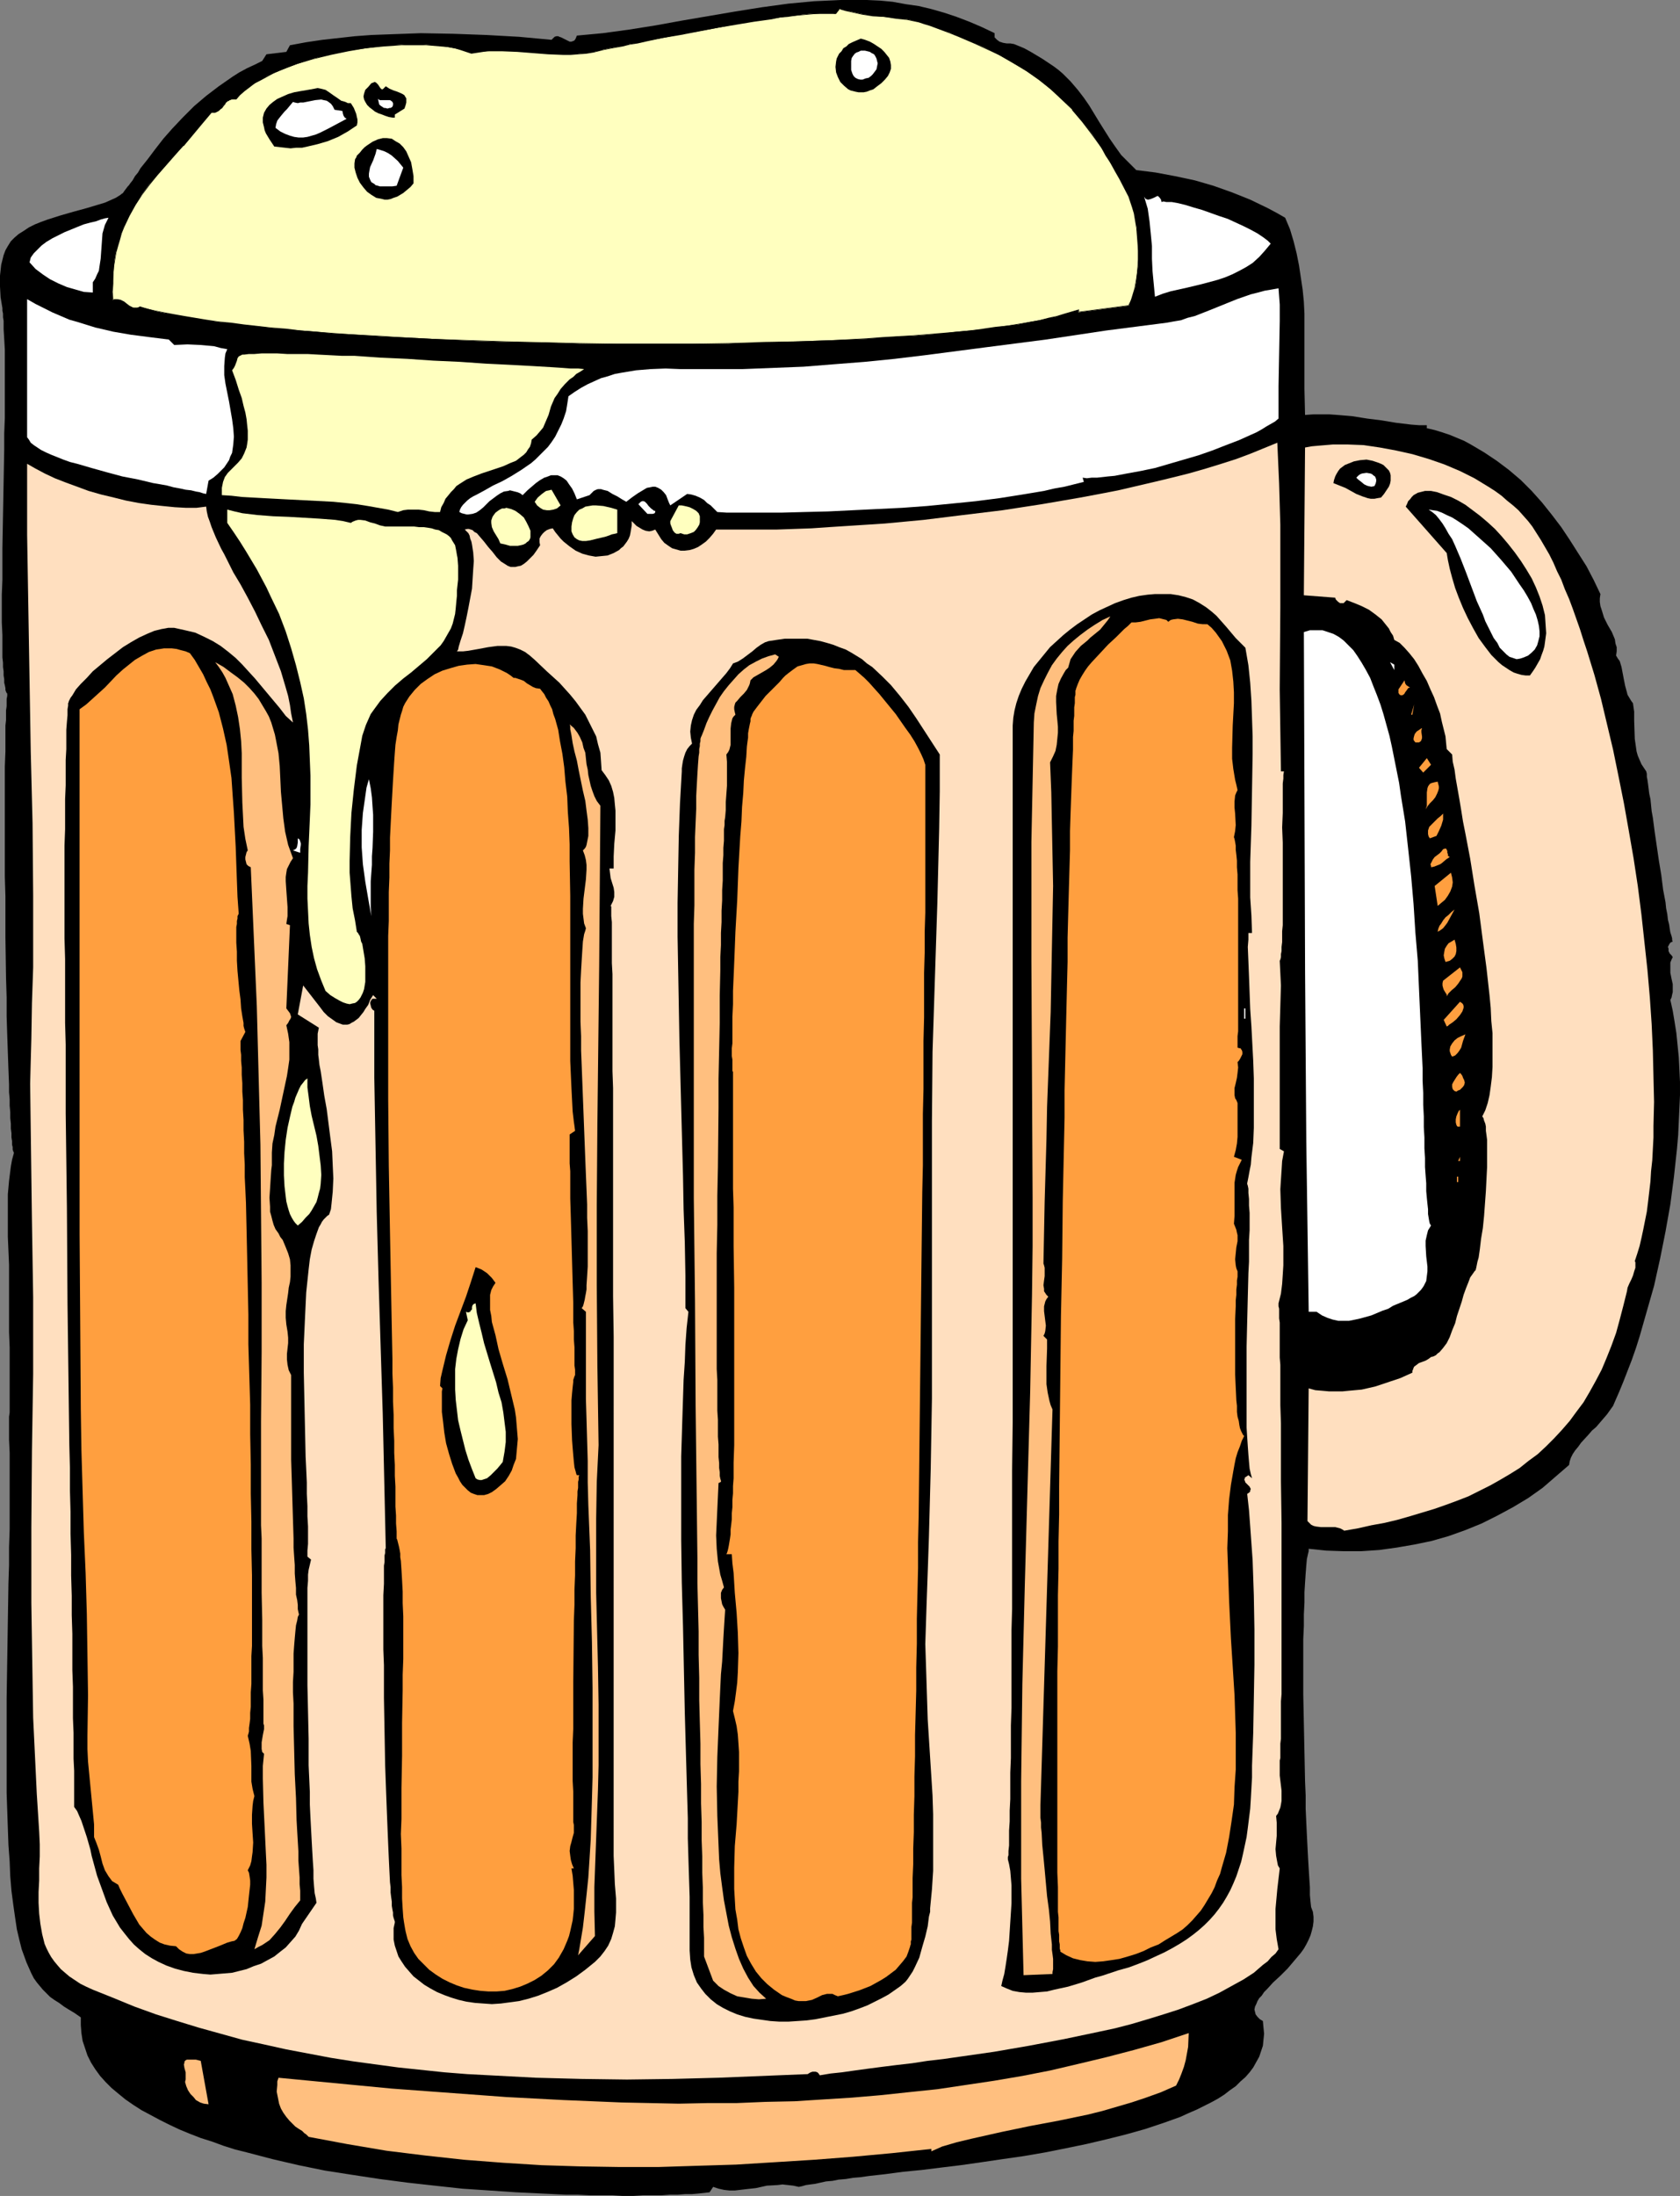 <?xml version="1.0" encoding="UTF-8" standalone="no"?>
<svg
   version="1.0"
   width="119.161mm"
   height="155.668mm"
   id="svg65"
   sodipodi:docname="Beer Mug 32.wmf"
   xmlns:inkscape="http://www.inkscape.org/namespaces/inkscape"
   xmlns:sodipodi="http://sodipodi.sourceforge.net/DTD/sodipodi-0.dtd"
   xmlns="http://www.w3.org/2000/svg"
   xmlns:svg="http://www.w3.org/2000/svg">
  <rect width="100%" height="100%" fill="#808080" stroke="none"/>
  <sodipodi:namedview
     id="namedview65"
     pagecolor="#ffffff"
     bordercolor="#000000"
     borderopacity="0.25"
     inkscape:showpageshadow="2"
     inkscape:pageopacity="0.0"
     inkscape:pagecheckerboard="0"
     inkscape:deskcolor="#d1d1d1"
     inkscape:document-units="mm" />
  <defs
     id="defs1">
    <pattern
       id="WMFhbasepattern"
       patternUnits="userSpaceOnUse"
       width="6"
       height="6"
       x="0"
       y="0" />
  </defs>
  <path
     style="fill:#000000;fill-opacity:1;fill-rule:evenodd;stroke:none"
     d="m 266.636,8.888 v 0.646 0.485 l 0.323,0.323 0.323,0.323 0.646,0.485 0.97,0.323 0.97,0.162 h 0.97 l 0.97,0.162 0.808,0.323 1.939,0.808 1.778,0.97 1.616,0.97 1.616,0.97 1.454,0.97 1.454,0.97 1.293,0.97 1.131,0.97 2.101,2.101 1.939,2.262 1.616,2.101 1.454,2.101 2.747,4.525 2.747,4.363 1.454,2.101 1.616,2.262 1.939,1.939 2.101,2.101 5.171,0.646 5.171,0.97 5.333,1.131 5.01,1.454 5.01,1.778 4.848,1.939 4.686,2.262 2.424,1.293 2.262,1.293 1.293,3.07 0.97,3.232 0.808,3.232 0.646,3.232 0.485,3.232 0.485,3.232 0.323,3.232 0.162,3.232 v 6.625 6.625 6.948 l 0.162,6.948 2.262,-0.162 h 2.101 2.101 l 2.262,0.162 3.878,0.323 4.04,0.646 3.878,0.485 3.878,0.646 4.04,0.485 2.101,0.162 h 2.101 v 0.808 l 2.101,0.485 2.101,0.646 1.939,0.646 1.939,0.808 1.939,0.808 1.778,0.97 3.555,2.101 3.394,2.262 3.232,2.424 3.232,2.747 2.909,2.909 2.747,3.07 2.586,3.232 2.586,3.393 2.262,3.393 2.262,3.555 2.262,3.555 1.939,3.717 1.778,3.717 -0.162,1.131 v 0.97 l 0.162,1.131 0.323,0.97 0.646,2.101 0.97,1.939 1.131,1.939 0.808,1.939 0.162,1.131 0.323,0.97 v 1.131 l -0.162,1.131 0.485,0.808 0.485,0.646 0.485,1.616 0.646,3.393 0.323,1.616 0.485,1.778 0.162,0.646 0.485,0.808 0.485,0.808 0.485,0.646 0.323,2.262 v 2.424 l 0.162,4.848 0.323,2.262 0.162,1.131 0.323,1.131 0.485,1.131 0.485,1.131 0.646,0.97 0.646,0.97 0.162,0.646 v 0.808 l 0.162,0.808 0.162,1.131 0.162,1.293 0.162,1.293 0.323,1.454 0.162,1.616 0.162,1.616 0.323,1.778 0.485,3.717 1.131,7.756 0.646,3.878 0.485,3.878 0.646,3.393 0.162,1.616 0.323,1.616 0.162,1.454 0.323,1.293 0.162,1.131 0.162,0.97 0.323,0.97 0.162,0.646 v 0.485 l 0.162,0.323 -0.646,0.323 -0.323,0.485 -0.323,0.646 0.162,0.485 v 0.646 l 0.323,0.646 0.485,0.485 0.323,0.485 -0.323,0.646 -0.323,0.808 v 0.646 0.646 1.454 l 0.323,1.616 0.323,1.454 v 1.454 0.646 l -0.162,0.646 -0.162,0.808 -0.323,0.646 0.646,2.909 0.485,2.909 0.485,3.07 0.323,3.232 0.323,3.232 0.162,3.232 0.162,3.393 v 3.555 l -0.162,3.555 -0.162,3.555 -0.162,3.555 -0.323,3.717 -0.808,7.433 -0.97,7.433 -1.293,7.272 -1.454,7.272 -1.616,7.272 -1.939,6.787 -0.97,3.393 -0.97,3.393 -0.97,3.07 -1.131,3.232 -1.131,2.909 -1.131,2.909 -1.131,2.747 -1.131,2.585 -0.485,1.131 -0.808,1.131 -0.808,1.131 -0.97,1.131 -1.939,2.262 -1.131,0.97 -0.97,1.131 -1.939,2.101 -0.808,1.131 -0.808,0.97 -0.646,0.97 -0.485,0.97 -0.323,0.97 -0.162,0.97 -3.555,3.07 -3.555,3.07 -3.878,2.747 -4.04,2.424 -4.202,2.262 -4.202,2.101 -4.363,1.778 -4.525,1.616 -4.525,1.293 -4.686,0.97 -4.686,0.808 -4.686,0.646 -4.848,0.323 h -4.686 l -4.686,-0.162 -4.686,-0.485 v 0.646 l -0.162,0.646 -0.323,1.454 -0.162,1.778 -0.162,2.101 -0.162,2.424 -0.162,2.585 v 2.747 l -0.162,3.232 v 3.07 l -0.162,3.555 v 3.555 3.555 7.595 l 0.323,15.674 0.162,7.756 0.162,3.717 v 3.555 l 0.162,3.555 0.162,3.393 0.162,3.232 0.162,3.07 0.162,2.747 0.162,2.585 0.162,2.424 v 2.101 l 0.162,1.778 0.162,1.454 0.485,1.293 0.162,1.293 v 1.293 l -0.162,1.293 -0.323,1.293 -0.323,1.131 -0.485,1.131 -0.646,1.293 -0.646,1.131 -0.808,1.131 -1.778,2.101 -1.778,2.101 -1.939,1.939 -1.939,1.778 -1.616,1.778 -0.808,0.808 -0.646,0.97 -0.646,0.646 -0.485,0.808 -0.323,0.808 -0.323,0.646 -0.162,0.808 0.162,0.646 0.162,0.646 0.485,0.646 0.646,0.646 0.808,0.485 0.162,1.778 0.162,1.616 -0.162,1.616 -0.162,1.616 -0.485,1.454 -0.485,1.454 -0.808,1.454 -0.808,1.454 -0.97,1.293 -1.131,1.293 -1.293,1.131 -1.293,1.293 -1.616,1.131 -1.454,1.131 -1.778,1.131 -1.778,0.97 -1.939,0.97 -1.939,0.97 -2.262,0.97 -2.101,0.97 -2.262,0.808 -2.262,0.808 -4.848,1.616 -5.171,1.454 -5.171,1.293 -5.494,1.293 -5.494,1.131 -5.656,1.131 -5.656,0.97 -5.656,0.808 -5.494,0.808 -5.656,0.808 -5.333,0.646 -5.171,0.646 -5.01,0.485 -4.848,0.646 -4.363,0.485 -2.262,0.323 -1.939,0.162 -1.939,0.323 -1.939,0.162 -1.616,0.323 -1.778,0.162 -1.454,0.323 -1.454,0.323 -1.293,0.162 -1.131,0.162 -1.131,0.323 -0.808,0.162 -1.454,-0.323 -1.454,-0.162 -1.454,-0.162 -1.293,0.162 -2.909,0.162 -2.909,0.646 -2.909,0.323 -2.747,0.323 h -1.454 l -1.454,-0.162 -1.454,-0.323 -1.454,-0.485 -0.97,1.454 -1.454,0.162 -1.454,0.162 -1.778,0.162 h -1.778 l -2.101,0.162 h -2.101 l -2.262,0.162 h -2.424 -2.424 l -2.747,0.162 h -2.747 l -2.747,-0.162 h -3.07 -2.909 l -3.232,-0.162 h -3.232 l -6.626,-0.323 -6.787,-0.323 -7.11,-0.485 -7.272,-0.485 -7.434,-0.808 -7.272,-0.808 -7.434,-0.97 -7.433,-1.131 -7.272,-1.131 -7.11,-1.454 -6.949,-1.616 -6.787,-1.778 -3.232,-0.808 -3.07,-0.97 -3.07,-1.131 -3.07,-0.97 -2.909,-1.131 -2.747,-1.131 -2.747,-1.293 -2.586,-1.293 -2.424,-1.293 -2.424,-1.293 -2.262,-1.454 -2.101,-1.454 -1.778,-1.454 -1.939,-1.616 -1.616,-1.616 -1.454,-1.616 -1.293,-1.778 -1.131,-1.778 -0.97,-1.939 -0.646,-1.939 -0.646,-1.939 -0.323,-2.101 -0.162,-2.101 v -2.101 l -1.616,-1.131 -1.616,-0.97 -1.293,-0.808 -1.293,-0.97 -1.293,-0.808 -1.131,-0.808 -0.97,-0.97 -0.97,-0.97 -0.808,-0.97 -0.808,-0.97 -0.808,-1.131 L 8.403,528.726 7.757,527.272 7.11,525.817 6.464,524.04 5.818,522.262 5.494,520.97 5.171,519.677 4.525,516.93 4.04,513.698 3.555,510.305 3.07,506.588 2.747,502.71 2.586,498.67 2.262,494.307 2.101,489.783 1.939,485.097 1.778,480.41 v -9.857 -5.171 -10.342 l 0.162,-10.342 0.162,-10.342 0.162,-10.18 0.162,-4.848 v -4.848 l 0.162,-4.686 v -4.525 -4.201 -4.201 -4.04 -3.555 l -0.162,-3.555 v -3.07 -0.162 -0.485 -0.646 -1.778 l 0.162,-1.131 v -17.452 l -0.162,-4.04 v -3.717 -3.717 -6.14 -1.131 -3.393 l -0.162,-3.717 -0.162,-3.717 v -7.595 -3.878 l 0.323,-3.555 0.485,-3.878 0.323,-1.778 0.485,-1.778 v -0.162 l -0.162,-0.323 -0.162,-0.485 v -0.646 l -0.162,-0.646 v -0.97 l -0.162,-0.97 v -1.131 l -0.162,-1.293 v -1.293 l -0.162,-1.454 v -1.616 l -0.162,-1.778 v -1.778 l -0.162,-1.778 v -2.101 L 2.262,286.501 2.101,281.976 1.939,277.29 1.778,272.281 v -5.009 L 1.616,261.939 1.454,251.113 v -10.988 l -0.162,-5.332 v -5.333 -5.171 -14.543 -4.363 l 0.162,-4.04 v -1.778 -1.939 -1.616 -1.616 L 1.616,192.94 v -1.293 -1.293 l 0.162,-1.131 v -1.131 -0.808 l 0.162,-0.808 v -0.646 L 1.778,185.668 1.616,185.345 1.454,184.86 v -0.485 l -0.162,-0.808 -0.162,-0.646 v -0.97 l -0.162,-0.97 v -1.131 l -0.162,-1.131 v -1.131 l -0.162,-1.454 v -2.747 -3.232 l -0.162,-3.393 v -7.433 l 0.162,-4.04 v -4.201 -4.201 l 0.162,-8.888 0.162,-8.888 0.162,-8.726 v -4.201 l 0.162,-4.201 v -4.04 -3.878 -3.717 -3.393 -3.232 L 1.131,90.814 0.97,88.229 V 85.966 L 0.808,84.997 V 84.027 L 0.646,83.219 V 82.573 L 0.162,79.664 0,76.756 v -2.909 l 0.162,-1.454 0.162,-1.454 0.323,-1.293 0.323,-1.293 0.485,-1.293 0.646,-1.131 0.808,-1.293 0.97,-0.97 1.131,-0.97 1.293,-0.808 1.454,-0.97 1.616,-0.808 1.616,-0.646 1.778,-0.646 3.555,-1.131 3.394,-0.97 3.555,-0.97 3.232,-0.97 1.616,-0.485 1.454,-0.646 1.454,-0.646 1.293,-0.808 0.162,-0.162 0.485,-0.323 0.323,-0.485 0.485,-0.646 0.485,-0.646 0.323,-0.323 0.323,-0.485 0.646,-0.808 0.646,-1.131 0.808,-0.97 0.646,-1.131 1.939,-2.424 1.939,-2.585 2.262,-2.909 2.424,-2.747 2.747,-2.909 3.07,-3.07 3.232,-2.747 3.394,-2.585 3.717,-2.585 1.778,-1.131 2.101,-1.131 2.101,-0.97 1.939,-0.97 1.131,-1.778 5.333,-0.646 0.97,-1.778 4.363,-0.808 4.363,-0.646 4.363,-0.485 4.363,-0.485 4.363,-0.323 4.363,-0.162 8.888,-0.323 8.726,0.162 8.888,0.323 8.726,0.485 8.726,0.808 0.485,-0.485 0.323,-0.323 0.485,-0.162 h 0.485 l 0.323,0.162 0.485,0.162 0.97,0.485 0.97,0.485 0.323,0.162 h 0.485 l 0.485,-0.162 0.323,-0.162 0.323,-0.485 0.323,-0.808 6.949,-0.646 7.11,-0.97 7.11,-1.131 7.11,-1.293 14.221,-2.424 7.11,-1.131 7.11,-0.97 6.949,-0.646 3.555,-0.162 L 225.429,0 h 3.394 3.555 l 3.555,0.162 3.394,0.323 3.555,0.646 3.394,0.485 3.394,0.808 3.394,0.97 3.394,1.131 3.394,1.293 3.394,1.454 z"
     id="path1" />
  <path
     style="fill:#ffffbf;fill-opacity:1;fill-rule:evenodd;stroke:none"
     d="m 302.673,81.927 -13.574,1.778 v -0.646 l -1.616,0.485 -1.939,0.646 -2.262,0.646 -2.262,0.485 -2.424,0.485 -2.747,0.485 -2.909,0.646 -2.909,0.323 -3.232,0.485 -3.232,0.485 -3.555,0.323 -3.555,0.323 -3.717,0.485 -3.878,0.323 -4.04,0.323 -4.04,0.162 -4.202,0.323 -4.202,0.323 -4.363,0.162 -4.525,0.162 -9.211,0.323 -9.373,0.323 -9.696,0.323 h -9.857 -19.877 -10.019 l -10.019,-0.323 -9.857,-0.162 -9.857,-0.323 -9.534,-0.485 -9.373,-0.485 L 102.291,90.168 97.767,89.845 93.242,89.521 89.04,89.36 84.839,88.875 80.637,88.552 76.759,88.229 72.719,87.906 69.002,87.421 65.447,87.098 61.892,86.613 58.498,86.29 55.266,85.805 52.358,85.32 49.449,84.835 46.702,84.351 44.116,83.866 41.692,83.381 39.591,82.735 37.491,82.25 37.006,82.411 36.521,82.573 H 36.036 L 35.552,82.411 34.744,82.088 34.097,81.604 33.289,80.957 32.32,80.472 31.835,80.311 h -0.485 -0.485 l -0.646,0.162 -0.162,-2.262 0.162,-2.262 0.162,-2.262 0.162,-2.101 0.162,-1.939 0.323,-1.939 0.485,-1.778 0.485,-1.778 0.485,-1.616 0.646,-1.616 1.454,-3.07 1.616,-2.909 1.778,-2.747 1.939,-2.747 2.262,-2.585 2.262,-2.585 2.262,-2.585 2.424,-2.585 2.424,-2.909 2.424,-2.909 2.586,-3.232 h 0.646 0.485 l 0.485,-0.162 0.485,-0.323 0.646,-0.485 0.485,-0.808 0.646,-0.646 0.646,-0.646 0.485,-0.162 0.485,-0.162 0.485,-0.162 h 0.808 l 0.97,-1.131 1.131,-0.97 1.293,-1.131 1.616,-0.97 1.616,-0.97 1.616,-0.97 1.939,-0.808 1.939,-0.808 1.939,-0.808 2.262,-0.808 4.363,-1.454 4.686,-1.131 4.686,-0.97 4.686,-0.646 4.848,-0.646 4.686,-0.323 h 2.262 2.101 2.262 l 1.939,0.162 1.939,0.162 1.939,0.323 1.778,0.323 1.616,0.323 1.454,0.485 1.454,0.485 2.101,-0.323 2.101,-0.162 1.939,-0.162 h 2.101 l 4.04,0.162 8.241,0.646 4.04,0.162 h 2.101 l 2.101,-0.162 2.101,-0.162 1.939,-0.323 0.646,-0.162 0.646,-0.162 1.293,-0.323 1.616,-0.323 1.778,-0.323 1.778,-0.323 1.939,-0.485 2.101,-0.323 2.101,-0.485 4.525,-0.808 4.848,-0.97 10.019,-1.778 4.848,-0.97 4.848,-0.808 4.686,-0.646 2.262,-0.323 2.101,-0.323 2.101,-0.162 1.939,-0.323 1.778,-0.162 h 1.778 l 1.454,-0.162 h 1.454 1.293 l 0.97,0.162 1.131,-1.454 1.454,0.485 1.454,0.323 2.909,0.646 3.07,0.485 3.07,0.323 3.07,0.323 3.07,0.323 3.07,0.646 1.616,0.485 1.454,0.485 2.586,0.97 2.586,0.97 2.424,0.97 2.262,0.97 2.262,0.97 2.262,0.97 4.04,2.101 3.878,2.101 3.555,2.262 3.394,2.262 3.07,2.585 2.909,2.585 2.909,2.909 2.747,3.232 2.586,3.232 2.424,3.717 1.293,1.939 1.131,2.101 1.293,2.101 1.293,2.262 1.131,2.262 1.293,2.424 0.485,1.293 0.485,1.616 0.485,1.616 0.323,1.939 0.323,1.939 0.162,1.939 0.162,2.101 v 2.101 2.262 1.939 l -0.323,2.101 -0.162,1.939 -0.323,1.778 -0.485,1.778 -0.646,1.454 z"
     id="path2" />
  <path
     style="fill:#000000;fill-opacity:1;fill-rule:evenodd;stroke:none"
     d="m 302.511,81.765 h 0.162 l -13.574,1.778 0.162,0.162 v -0.808 l -3.878,1.131 -2.101,0.646 v 0 l -2.262,0.485 -2.424,0.646 -2.747,0.485 -2.909,0.485 -2.909,0.485 -3.232,0.323 -3.232,0.485 -3.555,0.485 -3.555,0.323 -3.717,0.323 -3.878,0.323 -4.04,0.323 -8.241,0.485 -4.202,0.323 -8.888,0.485 -9.211,0.323 -9.373,0.162 -9.696,0.323 -9.857,0.162 h -19.877 l -10.019,-0.162 -19.877,-0.485 -9.857,-0.323 -9.534,-0.323 -9.373,-0.485 -4.525,-0.323 -9.049,-0.485 -4.202,-0.323 -4.202,-0.323 -4.202,-0.323 -3.878,-0.485 -4.04,-0.323 -7.272,-0.808 -3.555,-0.485 -3.394,-0.323 -3.232,-0.485 -2.909,-0.485 -2.909,-0.485 -2.747,-0.485 -2.586,-0.485 -2.424,-0.485 -2.101,-0.485 v 0 l -2.101,-0.646 -0.485,0.323 v 0 h -0.485 -0.485 -0.485 0.162 l -0.97,-0.485 -0.646,-0.485 -0.808,-0.646 -0.97,-0.485 -0.97,-0.162 h -0.485 -0.162 l -0.646,0.162 0.323,0.162 -0.162,-2.262 0.162,-2.262 V 73.686 l 0.162,-2.101 0.323,-1.939 0.323,-1.939 0.485,-1.778 v 0 l 0.485,-1.616 0.485,-1.778 0.646,-1.616 1.454,-3.07 1.616,-2.909 1.778,-2.747 1.939,-2.585 2.101,-2.585 2.262,-2.585 v 0 L 46.702,41.852 49.126,39.105 h 0.162 l 2.424,-2.909 2.424,-2.909 2.586,-3.07 h -0.162 0.646 0.485 L 58.337,29.894 58.66,29.733 59.306,29.086 h 0.162 l 0.485,-0.646 0.646,-0.808 h -0.162 l 0.808,-0.646 v 0.162 l 0.323,-0.323 0.485,-0.162 v 0 h 0.485 0.808 l 0.97,-1.131 v 0 l 1.293,-1.131 1.293,-0.97 1.454,-1.131 1.616,-0.808 1.778,-0.97 1.778,-0.97 1.939,-0.808 2.101,-0.808 2.101,-0.808 4.363,-1.293 v 0 l 4.686,-1.131 4.686,-0.97 4.686,-0.808 4.848,-0.485 4.686,-0.323 h 2.262 2.101 2.262 l 1.939,0.162 1.939,0.162 1.939,0.162 1.778,0.323 1.616,0.485 v 0 l 1.454,0.485 1.454,0.485 2.101,-0.323 2.101,-0.323 h 1.939 2.101 l 4.04,0.162 8.241,0.646 4.04,0.162 h 2.101 l 2.101,-0.162 2.101,-0.162 1.939,-0.323 0.646,-0.162 v 0 l 0.646,-0.162 v 0 l 1.293,-0.323 1.616,-0.323 1.778,-0.323 1.778,-0.323 1.939,-0.485 2.101,-0.323 2.101,-0.485 4.525,-0.97 4.848,-0.808 10.019,-1.939 4.848,-0.808 4.848,-0.808 4.686,-0.646 2.262,-0.485 2.101,-0.162 2.101,-0.323 1.939,-0.162 1.778,-0.162 1.778,-0.162 h 1.454 1.454 1.293 1.131 l 1.131,-1.454 -0.323,0.162 1.616,0.485 1.454,0.323 v 0 l 2.909,0.646 3.07,0.485 3.07,0.162 3.07,0.485 3.07,0.323 3.07,0.646 v 0 l 1.454,0.485 1.616,0.485 2.586,0.97 2.586,0.97 2.424,0.97 2.262,0.97 2.262,0.97 2.101,0.97 4.202,1.939 3.878,2.262 3.555,2.101 3.394,2.424 3.07,2.424 v 0 l 2.909,2.747 2.909,2.747 h -0.162 l 2.747,3.232 2.586,3.393 2.586,3.555 1.131,2.101 1.293,1.939 1.131,2.101 1.293,2.262 2.424,4.686 0.485,1.454 0.485,1.454 0.485,1.616 v 0 l 0.323,1.939 0.323,1.939 0.162,1.939 0.162,2.101 0.162,2.101 v 2.262 l -0.162,1.939 -0.162,2.101 -0.323,1.939 -0.323,1.778 v 0 l -0.485,1.616 -0.485,1.616 -0.646,1.293 0.162,0.162 0.646,-1.293 0.646,-1.616 0.323,-1.616 v -0.162 l 0.323,-1.778 0.323,-1.939 0.162,-2.101 0.162,-1.939 v -2.262 -2.101 l -0.162,-2.101 -0.323,-1.939 -0.162,-1.939 -0.323,-1.939 v 0 l -0.485,-1.778 -0.485,-1.454 -0.646,-1.454 -2.424,-4.686 -1.131,-2.101 -1.293,-2.262 -1.131,-1.939 -1.293,-1.939 -2.586,-3.717 -2.586,-3.393 -2.586,-3.07 h -0.162 l -2.747,-2.909 -2.909,-2.747 v 0 l -3.232,-2.585 -3.394,-2.262 -3.555,-2.262 -3.878,-2.101 -4.04,-1.939 -2.101,-0.97 -2.262,-1.131 -2.424,-0.97 -2.424,-0.808 -2.424,-1.131 -2.586,-0.97 -1.616,-0.485 -1.616,-0.485 v 0 L 243.205,5.171 240.134,4.686 237.064,4.363 233.994,4.04 230.923,3.717 228.014,3.07 v 0 l -1.454,-0.485 -1.616,-0.485 -1.131,1.454 h 0.162 l -0.97,-0.162 h -1.293 -1.454 l -1.454,0.162 -1.778,0.162 -1.778,0.162 -1.939,0.162 -2.101,0.162 -2.101,0.323 -2.262,0.323 -4.686,0.646 -4.848,0.808 -4.848,0.97 -10.019,1.778 -4.848,0.97 -4.525,0.808 -2.101,0.485 -2.101,0.485 -1.939,0.323 -1.778,0.485 -1.778,0.323 -1.616,0.323 -1.293,0.162 h -0.162 l -0.485,0.323 v 0 h -0.646 l -1.939,0.323 -2.101,0.323 h -2.101 -2.101 l -4.04,-0.162 -8.241,-0.646 -4.04,-0.162 h -2.101 l -1.939,0.162 -2.101,0.162 -2.101,0.323 h 0.162 l -1.454,-0.485 -1.616,-0.485 v 0 l -1.616,-0.323 -1.778,-0.323 -1.939,-0.323 -1.939,-0.162 h -1.939 l -2.262,-0.162 h -2.101 l -2.262,0.162 -4.686,0.162 -4.848,0.646 -4.686,0.646 -4.686,0.97 -4.686,1.293 h -0.162 l -4.363,1.293 -2.101,0.808 -2.101,0.808 -1.778,0.808 -1.939,0.97 -1.778,0.808 -1.454,0.97 -1.616,0.97 -1.293,1.131 -1.293,1.131 v 0 l -0.97,1.131 h 0.162 -0.808 -0.485 l -0.485,0.162 -0.485,0.162 -0.646,0.808 h -0.162 l -0.485,0.646 -0.646,0.646 v 0 l -0.646,0.646 v 0 l -0.323,0.162 -0.485,0.162 v 0 H 57.206 56.559 l -2.586,3.232 -2.586,3.07 -2.424,2.747 v 0 l -2.424,2.747 -2.262,2.585 v 0 l -2.262,2.585 -2.101,2.585 -1.939,2.747 -1.939,2.585 -1.616,3.07 -1.293,2.909 -0.646,1.616 -0.646,1.778 -0.485,1.778 v 0 l -0.323,1.778 -0.323,1.939 -0.323,1.939 -0.162,2.101 -0.162,2.262 v 2.262 2.424 l 0.808,-0.162 v 0 l 0.485,-0.162 0.485,0.162 0.485,0.162 v 0 l 0.808,0.485 0.808,0.485 0.808,0.646 0.808,0.323 0.485,0.162 h 0.485 l 0.485,-0.162 v 0 l 0.646,-0.162 h -0.162 l 1.939,0.485 h 0.162 l 2.101,0.485 2.424,0.485 2.586,0.646 2.747,0.485 2.909,0.485 2.909,0.485 3.232,0.323 3.394,0.485 3.555,0.485 7.272,0.646 4.04,0.485 3.878,0.323 4.202,0.323 4.202,0.323 4.202,0.323 9.049,0.485 4.525,0.323 9.373,0.485 9.534,0.323 9.857,0.323 19.877,0.485 10.019,0.162 h 19.877 l 9.857,-0.162 9.696,-0.162 9.373,-0.323 9.211,-0.323 8.888,-0.485 4.202,-0.162 8.241,-0.646 4.04,-0.323 3.878,-0.162 3.717,-0.485 3.555,-0.323 3.555,-0.323 3.232,-0.485 3.232,-0.485 2.909,-0.485 2.909,-0.485 2.747,-0.485 2.424,-0.485 2.262,-0.646 h 0.162 l 2.101,-0.485 1.939,-0.646 1.778,-0.646 h -0.162 v 0.646 l 13.574,-1.778 z"
     id="path3" />
  <path
     style="fill:#000000;fill-opacity:1;fill-rule:evenodd;stroke:none"
     d="m 230.762,10.342 1.131,0.323 1.293,0.485 1.131,0.646 0.97,0.646 0.97,0.646 0.808,0.808 0.646,0.808 0.646,0.808 0.323,0.97 0.162,0.97 v 0.97 l -0.323,0.97 -0.485,0.97 -0.808,0.97 -0.97,0.97 -1.293,0.97 -0.808,0.646 -0.97,0.323 -0.808,0.323 -0.808,0.162 h -0.808 -0.646 l -0.808,-0.162 -0.646,-0.162 -0.646,-0.162 -0.646,-0.323 -1.131,-0.97 -0.97,-0.97 -0.646,-1.293 -0.485,-1.293 -0.162,-1.454 0.162,-1.454 0.162,-0.808 0.323,-0.646 0.323,-0.646 0.646,-0.646 0.485,-0.808 0.808,-0.485 0.646,-0.646 0.97,-0.485 1.131,-0.485 z"
     id="path4" />
  <path
     style="fill:#ffffff;fill-opacity:1;fill-rule:evenodd;stroke:none"
     d="m 235.286,16.967 -0.162,0.808 -0.162,0.808 -0.485,0.646 -0.485,0.646 -0.485,0.485 -0.646,0.485 -0.808,0.162 -0.808,0.323 h -0.646 l -0.646,-0.162 -0.646,-0.323 -0.485,-0.485 -0.323,-0.646 -0.323,-0.97 v -1.131 -1.293 l 0.162,-0.808 0.323,-0.485 0.485,-0.646 0.485,-0.323 0.485,-0.162 0.646,-0.323 h 0.485 0.646 l 0.646,0.162 0.646,0.162 0.485,0.323 0.646,0.323 0.323,0.485 0.323,0.646 0.162,0.646 z"
     id="path5" />
  <path
     style="fill:#000000;fill-opacity:1;fill-rule:evenodd;stroke:none"
     d="m 103.423,23.108 0.97,0.646 1.131,0.485 0.97,0.323 1.131,0.485 0.323,0.162 0.485,0.323 0.162,0.323 0.323,0.485 v 0.485 0.646 l -0.162,0.646 -0.323,0.97 -2.586,1.616 v 0.808 h -0.646 l -0.97,-0.162 -0.97,-0.323 -0.808,-0.323 -0.97,-0.323 -0.97,-0.485 -0.808,-0.646 -0.646,-0.485 -0.646,-0.646 -0.485,-0.808 -0.323,-0.646 -0.162,-0.808 0.162,-0.808 0.323,-0.97 0.808,-0.808 0.808,-0.97 0.485,-0.162 0.323,-0.162 h 0.162 l 0.323,0.162 0.485,0.485 0.323,0.485 0.323,0.485 0.162,0.162 0.162,0.162 h 0.323 l 0.162,-0.162 0.323,-0.323 z"
     id="path6" />
  <path
     style="fill:#000000;fill-opacity:1;fill-rule:evenodd;stroke:none"
     d="m 94.05,27.632 0.808,1.293 0.646,1.616 0.162,0.808 0.162,0.646 v 0.808 l -0.162,0.808 -2.424,1.616 -2.586,1.454 -2.747,1.131 -2.747,0.808 -2.747,0.646 -1.454,0.323 h -1.616 l -1.454,0.162 -1.454,-0.162 -1.454,-0.162 -1.454,-0.162 -0.646,-0.97 -0.646,-0.97 -0.97,-1.616 -0.323,-0.808 -0.162,-0.808 -0.162,-0.646 -0.162,-0.646 v -1.293 l 0.323,-1.293 0.646,-1.131 0.808,-0.97 0.97,-0.808 1.131,-0.808 1.454,-0.646 1.454,-0.646 1.616,-0.485 1.778,-0.323 1.939,-0.323 1.778,-0.323 0.808,-0.162 0.808,0.162 0.646,0.162 0.646,0.162 0.97,0.646 1.131,0.808 0.97,0.646 1.131,0.808 1.131,0.323 0.646,0.323 z"
     id="path7" />
  <path
     style="fill:#ffffff;fill-opacity:1;fill-rule:evenodd;stroke:none"
     d="m 105.2,28.602 -0.485,0.323 h -0.323 l -0.485,0.162 -0.646,-0.162 h -0.323 l -0.485,-0.323 -0.485,-0.323 -0.323,-0.323 -0.323,-1.454 0.485,0.323 h 0.646 0.808 0.646 0.646 l 0.485,0.323 0.162,0.162 0.162,0.323 v 0.485 z"
     id="path8" />
  <path
     style="fill:#ffffff;fill-opacity:1;fill-rule:evenodd;stroke:none"
     d="m 91.788,29.733 0.162,0.808 0.162,0.485 0.323,0.485 0.485,0.323 -2.424,1.293 -2.424,1.293 -2.262,1.131 -1.131,0.485 -1.131,0.323 -1.131,0.323 -1.131,0.162 h -1.293 l -1.131,-0.162 -1.131,-0.323 -1.293,-0.485 -1.293,-0.646 -1.293,-0.97 0.162,-0.97 0.323,-0.97 0.485,-0.646 0.646,-0.808 0.808,-0.97 0.646,-0.646 0.808,-0.97 0.808,-0.97 0.485,0.162 0.808,0.162 0.646,-0.162 h 0.808 l 1.616,-0.323 1.616,-0.323 1.616,-0.162 0.646,0.162 0.808,0.162 0.485,0.323 0.646,0.485 0.485,0.646 0.485,0.97 z"
     id="path9" />
  <path
     style="fill:#000000;fill-opacity:1;fill-rule:evenodd;stroke:none"
     d="m 110.856,49.124 -0.808,0.97 -0.97,0.808 -0.97,0.808 -0.808,0.485 -0.808,0.485 -0.97,0.323 -0.808,0.323 -0.808,0.162 h -0.808 l -0.646,-0.162 -0.808,-0.162 -0.808,-0.162 -1.293,-0.808 -1.131,-0.808 -0.97,-1.131 -0.97,-1.293 -0.646,-1.293 -0.485,-1.454 -0.323,-1.293 v -1.131 l 0.162,-1.131 0.323,-0.485 0.162,-0.485 0.808,-0.808 0.646,-0.808 0.646,-0.646 0.646,-0.485 1.454,-0.97 1.454,-0.646 1.293,-0.323 h 1.131 l 1.293,0.162 0.97,0.646 1.131,0.646 0.97,0.97 0.808,1.131 0.646,1.454 0.646,1.454 0.323,1.778 0.323,1.939 z"
     id="path10" />
  <path
     style="fill:#ffffff;fill-opacity:1;fill-rule:evenodd;stroke:none"
     d="m 108.109,44.922 -1.778,4.848 -1.131,0.162 h -0.97 -0.97 -0.646 -0.808 l -0.485,-0.162 -0.646,-0.162 -0.323,-0.323 -0.808,-0.485 -0.323,-0.646 -0.323,-0.808 v -0.808 l 0.162,-0.97 0.162,-0.808 0.808,-1.778 0.646,-1.778 0.162,-0.646 0.162,-0.646 1.131,0.323 0.97,0.323 0.97,0.485 0.97,0.646 1.616,1.454 z"
     id="path11" />
  <path
     style="fill:#ffffff;fill-opacity:1;fill-rule:evenodd;stroke:none"
     d="m 311.399,54.133 0.485,-0.162 0.808,0.162 h 1.454 l 1.778,0.323 1.939,0.485 2.101,0.646 2.262,0.646 4.525,1.616 2.424,0.808 2.101,0.97 2.101,0.97 1.939,0.97 1.778,0.97 1.454,0.97 1.293,0.97 0.323,0.323 0.485,0.485 -1.616,1.939 -1.454,1.616 -1.778,1.616 -1.778,1.131 -1.778,0.97 -1.939,0.97 -1.939,0.808 -1.939,0.646 -4.202,1.131 -4.04,0.97 -4.363,0.97 -2.101,0.646 -2.101,0.808 -0.323,-3.393 -0.323,-3.393 -0.162,-3.393 v -3.393 l -0.323,-3.393 -0.323,-3.232 -0.485,-3.393 -0.485,-1.616 -0.485,-1.616 0.323,0.485 0.162,0.162 0.485,0.162 h 0.162 l 0.646,-0.162 0.808,-0.323 0.646,-0.323 0.323,-0.162 h 0.162 l 0.323,0.323 0.162,0.162 0.323,0.485 z"
     id="path12" />
  <path
     style="fill:#ffffff;fill-opacity:1;fill-rule:evenodd;stroke:none"
     d="m 24.886,75.625 v 2.747 l -2.424,-0.162 -2.262,-0.646 -2.262,-0.646 -2.262,-0.97 -2.262,-1.131 -1.939,-1.293 -1.939,-1.454 -1.616,-1.778 0.162,-0.646 0.162,-0.646 0.808,-1.131 0.97,-0.97 1.131,-1.131 1.293,-0.97 1.616,-0.97 1.616,-0.808 1.616,-0.808 3.555,-1.454 1.616,-0.646 1.778,-0.485 1.454,-0.323 1.293,-0.485 1.131,-0.323 0.97,-0.162 -0.485,0.97 -0.485,0.97 -0.323,1.131 -0.323,1.131 -0.162,2.262 -0.162,2.262 -0.162,2.262 -0.323,2.101 -0.162,1.131 -0.485,0.97 -0.485,1.131 z"
     id="path13" />
  <path
     style="fill:#ffffff;fill-opacity:1;fill-rule:evenodd;stroke:none"
     d="m 342.749,77.241 0.323,4.363 v 4.363 l -0.162,8.726 -0.162,8.726 v 4.363 4.363 l -0.97,0.808 -1.131,0.646 -1.131,0.646 -1.293,0.808 -1.454,0.808 -1.454,0.646 -3.232,1.454 -3.394,1.293 -3.717,1.454 -3.717,1.293 -3.878,1.131 -3.878,1.131 -3.878,1.131 -3.878,0.808 -3.555,0.646 -3.394,0.646 -1.778,0.162 -1.454,0.162 -1.454,0.162 h -1.454 l -1.293,0.162 -1.131,-0.162 0.323,1.131 -2.586,0.646 -2.586,0.646 -2.747,0.485 -2.747,0.646 -5.818,0.97 -6.141,0.97 -6.302,0.808 -6.464,0.646 -6.626,0.646 -6.626,0.485 -6.626,0.323 -6.626,0.323 -6.626,0.323 -6.464,0.162 -6.141,0.162 h -11.797 -2.747 l -2.586,-0.162 -1.778,-1.778 -0.97,-0.646 -0.808,-0.808 -1.131,-0.646 -1.131,-0.485 -1.131,-0.323 -1.131,-0.162 -4.525,3.07 -0.323,-0.646 -0.323,-0.808 -0.485,-1.293 -0.646,-0.808 -0.646,-0.646 -0.808,-0.485 -0.808,-0.323 h -0.646 l -0.808,0.162 -0.808,0.162 -0.808,0.485 -1.616,0.97 -1.616,1.131 -1.454,1.131 -1.131,-0.646 -1.293,-0.808 -1.293,-0.646 -1.293,-0.808 -1.293,-0.323 -0.485,-0.162 h -0.808 l -0.485,0.162 -0.646,0.323 -0.485,0.485 -0.646,0.646 -3.394,1.131 -0.646,-1.616 -0.646,-1.293 -0.808,-1.131 -0.646,-0.97 -0.808,-0.646 -0.808,-0.485 -0.808,-0.323 h -0.808 -0.97 l -0.808,0.323 -0.97,0.323 -1.131,0.646 -1.131,0.808 -1.131,0.97 -1.131,0.97 -1.293,1.293 -0.646,-0.485 -0.808,-0.323 -0.646,-0.162 -0.646,-0.162 -0.646,-0.162 -0.485,0.162 -1.131,0.162 -0.97,0.485 -0.97,0.646 -1.939,1.454 -1.616,1.616 -0.97,0.808 -0.97,0.646 -0.97,0.323 -1.131,0.162 h -0.485 l -0.646,-0.162 -0.646,-0.162 -0.646,-0.323 0.162,-0.646 0.323,-0.646 0.485,-0.646 0.485,-0.485 0.646,-0.646 0.808,-0.646 0.808,-0.485 0.97,-0.485 2.101,-1.131 2.262,-1.293 2.424,-1.131 2.586,-1.454 2.586,-1.616 2.586,-1.778 1.131,-0.97 1.131,-1.131 1.131,-1.131 1.131,-1.131 0.97,-1.293 0.97,-1.454 0.808,-1.616 0.808,-1.616 0.646,-1.616 0.646,-1.939 0.323,-1.939 0.323,-2.101 1.616,-1.131 1.778,-1.131 1.778,-0.97 1.778,-0.808 1.778,-0.808 1.778,-0.485 1.939,-0.646 1.778,-0.323 1.939,-0.323 1.939,-0.323 3.878,-0.323 4.04,-0.162 4.04,0.162 h 8.241 8.241 l 8.241,-0.323 8.241,-0.323 8.08,-0.646 8.241,-0.646 8.08,-0.808 8.08,-0.97 16.16,-2.101 16.321,-2.101 16.16,-2.424 16.321,-2.101 1.778,-0.323 1.939,-0.323 1.778,-0.646 1.939,-0.485 3.717,-1.454 7.595,-3.07 3.717,-1.293 1.939,-0.485 1.778,-0.485 1.939,-0.323 z"
     id="path14" />
  <path
     style="fill:#ffffff;fill-opacity:1;fill-rule:evenodd;stroke:none"
     d="m 45.247,90.976 1.454,1.454 3.555,-0.162 3.555,0.162 3.555,0.323 1.778,0.485 1.778,0.323 -0.485,1.131 -0.162,1.131 -0.162,2.262 v 2.424 l 0.323,2.262 0.97,4.848 0.808,4.686 0.323,2.424 0.162,2.262 -0.162,2.101 -0.162,1.131 -0.162,1.131 -0.485,0.97 -0.323,0.97 -0.646,0.97 -0.646,0.97 -0.97,0.97 -0.808,0.808 -1.131,0.97 -1.293,0.808 -0.646,3.555 -0.808,-0.162 -0.97,-0.323 -0.97,-0.162 -1.293,-0.323 -1.454,-0.162 -1.454,-0.323 -1.778,-0.323 -1.778,-0.485 -1.778,-0.323 -1.939,-0.323 -4.04,-0.97 -4.202,-0.808 -4.202,-1.131 -4.04,-1.131 -3.878,-1.131 -1.939,-0.485 -1.778,-0.646 -1.616,-0.646 -1.616,-0.646 -1.454,-0.646 -1.293,-0.646 -0.97,-0.646 -0.97,-0.646 -0.808,-0.646 -0.485,-0.808 -0.485,-0.646 V 116.507 80.149 l 2.262,1.293 2.262,1.131 2.262,1.131 2.262,0.97 2.262,0.97 2.262,0.646 4.686,1.454 4.848,1.131 4.686,0.808 5.01,0.646 z"
     id="path15" />
  <path
     style="fill:#ffffbf;fill-opacity:1;fill-rule:evenodd;stroke:none"
     d="m 156.588,98.894 -0.97,0.646 -1.131,0.646 -0.808,0.808 -0.97,0.646 -1.293,1.293 -1.131,1.293 -0.808,1.293 -0.808,1.131 -0.485,1.131 -0.485,1.131 -0.646,2.262 -0.97,2.262 -0.485,1.131 -0.808,0.97 -0.97,1.131 -1.293,1.131 -0.162,0.97 -0.323,0.97 -0.485,0.646 -0.485,0.808 -0.646,0.646 -0.646,0.485 -1.454,1.131 -1.616,0.646 -1.778,0.808 -1.939,0.646 -1.939,0.646 -1.939,0.646 -2.101,0.808 -1.939,0.808 -1.778,1.131 -0.97,0.646 -0.646,0.808 -0.808,0.808 -0.646,0.808 -0.808,0.97 -0.485,1.131 -0.646,1.131 -0.323,1.293 h -1.454 l -1.454,-0.162 -1.454,-0.323 -1.454,-0.162 h -1.293 -1.454 l -1.293,0.162 -1.454,0.485 -2.586,-0.646 -2.747,-0.485 -2.747,-0.485 -3.07,-0.485 -2.909,-0.323 -3.232,-0.323 -6.302,-0.323 -6.302,-0.323 -6.141,-0.323 -5.818,-0.323 -2.747,-0.323 -2.586,-0.162 v -0.97 -0.97 l 0.162,-0.808 0.162,-0.808 0.485,-1.293 0.808,-1.131 1.778,-1.778 0.97,-0.97 0.97,-1.131 0.646,-1.293 0.323,-0.808 0.323,-0.808 0.162,-0.97 0.162,-1.131 v -1.131 -1.293 l -0.162,-1.454 -0.162,-1.616 -0.323,-1.778 -0.485,-1.778 -0.485,-2.101 -0.808,-2.262 -0.808,-2.585 -0.97,-2.585 0.485,-0.646 0.323,-0.646 0.485,-1.293 0.162,-0.646 0.323,-0.485 0.646,-0.323 0.323,-0.162 h 0.485 l 1.293,-0.162 h 1.454 l 1.939,-0.162 h 4.202 l 2.586,0.162 h 2.586 2.909 l 2.909,0.162 3.232,0.162 3.07,0.162 h 3.394 l 6.949,0.485 7.11,0.323 7.11,0.485 7.11,0.323 6.949,0.485 3.394,0.162 3.232,0.162 3.07,0.162 2.909,0.162 2.747,0.162 2.747,0.162 2.424,0.162 2.101,0.162 h 2.101 z"
     id="path16" />
  <path
     style="fill:#ffdfbf;fill-opacity:1;fill-rule:evenodd;stroke:none"
     d="m 438.253,337.887 0.162,0.323 v 0.485 0.97 l -0.323,0.97 -0.323,1.131 -0.485,1.131 -0.485,0.97 -0.485,1.131 -0.162,0.97 -0.97,3.878 -0.97,3.717 -0.97,3.555 -1.293,3.555 -1.293,3.232 -1.293,3.07 -1.616,3.07 -1.616,2.909 -1.616,2.747 -1.939,2.585 -1.778,2.424 -2.101,2.424 -2.101,2.262 -2.101,2.101 -2.262,2.101 -2.424,1.778 -2.424,1.939 -2.586,1.616 -2.747,1.616 -2.586,1.454 -2.909,1.454 -2.909,1.454 -2.909,1.131 -3.07,1.131 -3.232,1.131 -3.232,0.97 -3.232,0.97 -3.394,0.97 -3.394,0.808 -3.555,0.646 -3.555,0.808 -3.717,0.646 -0.485,-0.323 -0.646,-0.323 -1.293,-0.323 h -1.293 -2.586 l -1.293,-0.162 -0.646,-0.162 -0.646,-0.323 -0.485,-0.485 -0.485,-0.485 0.323,-35.55 1.778,0.485 1.939,0.162 1.778,0.162 h 1.616 1.939 l 1.616,-0.162 3.555,-0.323 3.555,-0.808 3.394,-1.131 3.394,-1.131 3.232,-1.454 v -0.485 l 0.162,-0.323 0.162,-0.485 0.162,-0.323 0.646,-0.485 0.646,-0.485 1.778,-0.646 0.808,-0.485 0.646,-0.485 0.646,-0.162 0.646,-0.323 0.485,-0.485 0.485,-0.323 0.97,-1.131 0.97,-1.293 0.808,-1.616 0.646,-1.778 0.808,-1.939 0.485,-1.939 1.293,-3.878 0.485,-1.778 0.646,-1.778 0.646,-1.616 0.485,-1.293 0.808,-1.131 0.323,-0.485 0.323,-0.323 0.162,-0.646 0.162,-0.808 0.162,-0.808 0.323,-1.131 0.162,-1.131 0.162,-1.131 0.323,-2.747 0.485,-2.909 0.323,-3.232 0.485,-6.625 0.162,-3.232 0.162,-3.232 v -3.232 -2.747 -1.293 l -0.162,-1.293 -0.162,-1.131 v -1.131 l -0.162,-0.808 -0.323,-0.808 -0.162,-0.646 -0.323,-0.485 0.808,-1.616 0.646,-1.939 0.485,-2.101 0.323,-2.262 0.323,-2.585 0.162,-2.747 v -2.909 -2.909 -3.232 l -0.323,-3.232 -0.162,-3.555 -0.323,-3.393 -0.808,-7.272 -0.97,-7.272 -0.97,-7.433 -1.293,-7.433 -1.131,-7.11 -0.646,-3.393 -0.646,-3.393 -0.646,-3.232 -0.485,-3.07 -0.485,-2.909 -0.485,-2.747 -0.485,-2.747 -0.323,-2.424 -0.485,-2.101 -0.162,-1.939 -1.454,-1.454 -0.162,-1.616 -0.162,-1.778 -0.485,-1.939 -0.485,-1.939 -0.485,-2.262 -0.808,-2.101 -0.808,-2.262 -0.97,-2.101 -0.97,-2.262 -1.131,-1.939 -1.131,-2.101 -1.131,-1.778 -1.293,-1.616 -1.293,-1.454 -1.293,-1.293 -1.454,-0.808 -0.323,-1.131 -0.646,-0.97 -0.485,-0.97 -0.646,-0.808 -1.293,-1.616 -1.616,-1.293 -1.778,-1.293 -1.939,-0.97 -1.939,-0.808 -2.101,-0.808 -0.485,0.485 -0.323,0.323 h -0.485 -0.485 l -0.485,-0.323 -0.323,-0.323 -0.323,-0.323 -0.162,-0.485 -8.403,-0.646 0.323,-39.59 1.778,-0.323 1.778,-0.162 1.939,-0.162 1.939,-0.162 h 2.101 1.939 l 4.202,0.162 4.363,0.646 4.363,0.808 4.363,0.97 4.363,1.293 4.202,1.454 4.202,1.778 3.878,1.939 3.717,2.262 1.778,1.131 1.778,1.293 1.454,1.293 1.616,1.293 1.454,1.293 1.293,1.454 1.293,1.454 1.131,1.454 1.131,1.778 1.131,1.778 1.131,1.939 1.131,1.939 1.131,2.262 0.97,2.262 1.131,2.262 0.97,2.585 1.131,2.585 0.97,2.585 0.97,2.747 0.97,2.747 0.97,3.07 0.97,2.909 1.939,6.302 1.778,6.464 1.616,6.787 1.616,6.787 1.454,7.11 1.454,7.272 1.293,7.272 1.293,7.433 1.131,7.433 0.97,7.595 0.808,7.433 0.808,7.433 0.646,7.433 0.485,7.11 0.323,7.11 0.162,6.948 0.162,6.787 -0.162,6.464 v 3.07 l -0.162,3.07 -0.162,3.07 -0.323,2.909 -0.162,2.747 -0.323,2.747 -0.323,2.747 -0.323,2.585 -0.485,2.424 -0.485,2.424 -0.485,2.262 -0.485,2.101 -0.646,2.101 z"
     id="path17" />
  <path
     style="fill:#ffdfbf;fill-opacity:1;fill-rule:evenodd;stroke:none"
     d="m 343.395,206.675 h 0.808 l -0.162,0.97 v 0.97 l -0.162,1.293 v 1.293 1.454 1.616 3.555 l -0.162,3.878 0.162,4.04 v 8.403 8.241 3.717 1.778 l -0.162,1.616 v 1.616 1.293 l -0.162,1.293 v 1.131 l -0.162,0.808 v 0.808 l -0.162,0.646 -0.162,0.323 0.323,6.625 -0.323,10.988 v 10.988 10.988 10.827 l 1.131,0.646 -0.485,2.585 -0.162,2.585 -0.162,2.424 -0.162,2.585 0.162,5.009 0.323,5.171 0.323,5.009 v 5.171 l -0.162,2.585 -0.162,2.424 -0.323,2.585 -0.646,2.585 v 0 0.323 0.485 l 0.162,0.646 v 0.646 0.97 0.97 l 0.162,1.131 v 2.747 1.454 1.616 1.778 1.778 l 0.162,1.939 v 1.939 4.363 4.525 l 0.162,4.848 v 5.009 5.171 5.333 l 0.162,11.15 v 10.988 5.494 15.674 4.848 8.888 l -0.162,1.939 v 3.717 1.778 1.616 1.616 1.293 l -0.162,1.293 v 1.131 1.131 0.97 0.646 l -0.162,0.646 v 0.485 1.616 1.939 l 0.485,4.04 v 1.939 0.808 l -0.162,0.97 -0.162,0.808 -0.323,0.808 -0.323,0.808 -0.485,0.646 0.162,1.778 v 1.778 1.778 l -0.162,1.778 -0.162,1.778 0.162,1.778 0.323,1.778 0.162,0.808 0.485,0.808 -0.646,5.494 -0.485,5.333 v 2.747 2.747 l 0.323,2.585 0.485,2.747 -0.808,1.131 -1.131,0.97 -0.97,1.131 -1.293,0.97 -2.424,2.101 -2.747,1.778 -3.232,1.778 -3.232,1.778 -3.394,1.616 -3.717,1.454 -3.878,1.454 -4.04,1.293 -4.202,1.293 -4.363,1.293 -4.363,1.131 -4.525,0.97 -9.211,1.939 -9.373,1.778 -9.373,1.616 -9.049,1.293 -4.525,0.646 -4.202,0.485 -4.202,0.646 -4.202,0.485 -3.878,0.485 -3.717,0.485 -3.555,0.485 -3.394,0.485 -3.07,0.323 -2.909,0.485 -0.323,-0.485 -0.323,-0.323 -0.485,-0.162 h -0.323 -0.485 l -0.485,0.162 -0.323,0.162 -0.485,0.323 -11.958,0.485 -11.958,0.485 -12.281,0.323 -12.281,0.162 -12.12,-0.162 -12.281,-0.323 -12.281,-0.646 -6.141,-0.323 -6.141,-0.485 -6.141,-0.646 -6.141,-0.646 -5.979,-0.808 -5.979,-0.808 -6.141,-0.97 -5.979,-1.131 -5.979,-1.131 -5.818,-1.293 -5.979,-1.293 -5.818,-1.616 -5.818,-1.616 -5.818,-1.778 -5.656,-1.778 -5.818,-2.101 -5.494,-2.262 -5.656,-2.262 -1.778,-0.808 -1.616,-0.808 -1.454,-0.97 -1.454,-0.97 -1.131,-0.97 -1.131,-0.97 -0.97,-1.131 -0.808,-0.97 -0.808,-1.131 -0.646,-1.131 -0.646,-1.293 -0.485,-1.131 -0.323,-1.293 -0.323,-1.293 -0.485,-2.747 -0.323,-2.747 -0.162,-2.909 v -2.909 l 0.162,-3.07 v -3.232 l 0.162,-3.232 v -3.232 L 10.504,490.752 9.857,480.572 9.373,470.392 8.888,460.212 8.726,450.031 8.565,439.851 8.403,429.509 V 409.149 L 8.565,388.627 8.888,368.105 V 347.582 L 8.565,327.222 8.403,315.103 8.241,302.66 8.08,290.379 l 0.162,-6.14 0.162,-5.979 0.162,-9.534 0.323,-9.534 V 239.963 L 8.726,220.572 8.241,201.343 7.595,162.722 7.272,143.331 v -19.068 l 2.262,1.293 2.424,1.293 2.747,1.293 2.909,1.131 3.07,1.131 3.07,1.131 3.394,0.97 3.394,0.808 3.232,0.808 3.394,0.646 3.394,0.485 3.07,0.323 3.232,0.323 2.909,0.162 h 2.909 l 2.586,-0.323 0.162,1.293 0.323,1.454 0.485,1.293 0.485,1.454 1.131,2.747 1.454,3.07 0.808,1.454 0.808,1.616 1.616,3.232 1.939,3.232 1.939,3.555 1.939,3.717 1.778,3.717 1.939,3.878 1.616,4.201 1.616,4.201 1.293,4.363 0.646,2.262 0.485,2.424 0.323,2.262 0.485,2.424 -1.939,-1.778 -1.616,-2.101 -6.626,-7.918 -1.778,-1.939 -1.616,-1.778 -1.778,-1.778 -1.939,-1.616 -2.101,-1.616 -2.101,-1.293 -2.262,-1.131 -2.424,-1.131 -2.747,-0.646 -1.454,-0.323 -1.454,-0.323 h -0.808 -0.808 l -0.808,0.162 -0.97,0.162 -1.939,0.485 -1.939,0.808 -2.101,0.97 -2.262,1.293 -2.101,1.293 -2.101,1.616 -2.101,1.616 -1.939,1.616 -1.939,1.616 -1.616,1.778 -1.616,1.616 -1.293,1.454 -0.97,1.616 -0.485,0.646 -0.323,0.646 -0.162,0.323 v 0.162 l -0.162,0.323 v 0.646 l -0.162,0.97 v 1.616 l -0.162,1.778 -0.162,2.101 v 2.424 2.747 l -0.162,2.909 v 3.232 3.555 l -0.162,3.717 v 4.04 4.04 l -0.162,4.363 v 24.885 l 0.162,5.494 v 5.494 5.656 5.979 l 0.162,5.817 v 6.14 12.281 l 0.162,12.604 0.162,12.766 0.162,25.693 0.162,12.766 0.162,12.604 0.162,12.443 0.162,6.14 v 5.979 l 0.162,5.817 v 5.817 l 0.162,5.656 v 5.494 l 0.162,5.494 v 5.171 l 0.162,5.009 v 5.009 4.686 l 0.162,4.525 v 4.201 4.201 l 0.162,3.878 v 3.555 3.393 l 0.162,3.232 v 2.747 2.585 2.262 2.101 l 0.808,1.131 0.485,1.131 0.646,1.454 0.485,1.454 0.97,2.909 0.97,3.393 0.323,1.616 0.485,1.778 0.97,3.555 1.293,3.555 1.293,3.555 0.808,1.778 0.808,1.778 0.97,1.616 0.97,1.616 1.131,1.454 1.293,1.616 1.293,1.454 1.454,1.293 1.616,1.293 1.778,1.131 1.778,0.97 2.101,0.97 2.262,0.808 2.424,0.646 2.424,0.485 2.747,0.323 1.939,0.162 1.939,-0.162 1.939,-0.162 1.939,-0.162 1.939,-0.485 1.939,-0.485 1.939,-0.808 1.939,-0.646 1.778,-0.97 1.778,-0.97 1.616,-1.293 1.454,-1.131 1.293,-1.454 1.293,-1.454 0.97,-1.616 0.808,-1.778 3.878,-5.656 -0.162,-1.131 -0.323,-1.454 -0.162,-1.778 -0.162,-2.101 v -2.262 l -0.162,-2.424 -0.162,-2.747 -0.162,-2.909 -0.162,-3.07 -0.162,-3.07 -0.162,-3.393 v -3.393 l -0.323,-7.11 v -7.11 l -0.162,-7.272 -0.162,-7.11 v -3.555 -3.393 -11.958 -2.585 -2.424 -2.101 l 0.162,-1.939 v -1.616 l 0.162,-1.293 0.646,-2.747 -0.97,-0.808 v -1.616 l 0.162,-1.778 v -4.686 l -0.162,-2.747 v -2.747 l -0.162,-3.232 v -3.07 l -0.162,-3.555 -0.162,-3.393 -0.162,-7.433 -0.162,-7.433 -0.162,-7.595 v -7.595 l 0.162,-3.555 0.162,-3.555 0.162,-3.393 0.162,-3.393 0.323,-3.07 0.323,-3.07 0.323,-2.747 0.485,-2.585 0.646,-2.262 0.646,-1.939 0.646,-1.778 0.485,-0.808 0.323,-0.646 0.485,-0.646 0.485,-0.485 0.485,-0.485 0.485,-0.323 0.485,-1.454 0.162,-1.454 0.323,-3.232 0.162,-3.555 -0.162,-3.555 -0.162,-3.717 -0.485,-3.717 -0.97,-7.595 -0.646,-3.555 -0.485,-3.393 -0.485,-3.232 -0.323,-1.616 -0.162,-1.454 -0.162,-1.293 v -1.454 l -0.162,-1.131 v -1.131 -1.131 -0.808 l 0.162,-0.808 0.162,-0.808 -5.656,-3.555 1.454,-7.756 2.262,2.909 2.262,2.909 0.97,1.293 1.131,1.131 1.131,0.808 1.131,0.808 1.293,0.485 0.485,0.162 h 1.131 l 0.646,-0.162 0.485,-0.323 0.646,-0.323 0.646,-0.485 0.646,-0.485 0.646,-0.808 0.646,-0.808 0.485,-0.808 0.808,-1.131 0.485,-1.293 0.808,-1.293 0.97,0.97 h -0.485 -0.323 -0.323 l -0.162,0.162 -0.323,0.485 -0.162,0.485 0.162,0.646 0.162,0.646 0.323,0.485 0.485,0.323 v 17.937 l 0.323,18.098 0.323,17.937 0.485,17.937 1.131,36.035 0.808,35.873 v 0.162 l -0.162,0.323 v 0.485 0.485 l -0.162,0.646 v 0.808 0.97 l -0.162,0.97 v 1.131 1.131 1.293 1.293 l -0.162,3.07 v 14.543 l 0.162,4.201 v 4.363 4.363 l 0.162,9.049 0.162,9.049 0.162,4.525 0.162,4.363 0.162,4.201 0.162,4.04 0.162,3.878 0.162,3.717 0.162,3.393 0.162,3.232 0.162,1.293 v 1.454 l 0.162,1.293 0.162,1.131 v 1.131 l 0.162,0.97 0.162,0.808 v 0.808 l 0.162,0.646 0.162,0.485 0.162,0.485 v 0.323 l -0.323,1.454 v 1.616 1.454 l 0.323,1.616 0.485,1.454 0.485,1.454 0.808,1.293 0.97,1.454 1.131,1.293 1.131,1.293 1.454,1.131 1.454,1.131 1.616,0.97 1.778,0.97 1.939,0.808 1.778,0.646 2.101,0.646 2.101,0.485 2.262,0.323 2.262,0.162 2.262,0.162 2.424,-0.162 2.424,-0.323 2.424,-0.323 2.586,-0.646 2.586,-0.808 2.424,-0.97 2.586,-1.131 2.586,-1.454 2.586,-1.616 2.424,-1.778 2.586,-2.101 1.454,-1.454 1.131,-1.454 0.97,-1.454 0.808,-1.778 0.485,-1.616 0.485,-1.778 0.162,-1.778 0.162,-1.939 v -1.778 -1.939 l -0.323,-3.878 -0.162,-3.878 -0.162,-3.717 V 358.248 l -0.162,-10.988 v -36.843 -4.848 -14.058 l -0.162,-4.525 v -8.241 -3.878 -7.272 -3.393 -3.232 l -0.162,-2.909 v -2.747 -2.424 -2.262 -1.939 -1.616 l -0.162,-1.616 v -1.131 -0.808 -0.646 l -0.162,-0.162 0.323,-0.646 0.323,-0.646 0.323,-1.131 v -1.293 l -0.162,-1.131 -0.808,-2.585 -0.162,-1.293 -0.162,-1.293 h 1.131 v -1.454 -1.778 l 0.162,-3.393 0.323,-3.555 v -3.555 -1.778 l -0.162,-1.616 -0.162,-1.778 -0.323,-1.616 -0.485,-1.616 -0.646,-1.454 -0.97,-1.454 -0.97,-1.293 -0.162,-2.424 -0.162,-2.262 -0.646,-2.262 -0.485,-2.101 -0.97,-1.939 -0.97,-1.939 -0.97,-1.939 -1.293,-1.778 -1.293,-1.778 -1.454,-1.778 -2.909,-3.232 -3.394,-3.07 -3.232,-3.07 -1.293,-1.131 -1.293,-0.97 -1.293,-0.646 -1.293,-0.485 -1.131,-0.323 -1.293,-0.162 h -1.131 -1.293 l -2.424,0.323 -2.586,0.485 -2.747,0.485 -1.454,0.162 h -1.616 l 0.323,-0.485 0.162,-0.808 0.485,-1.616 0.646,-1.939 0.485,-2.101 0.485,-2.262 0.485,-2.424 0.485,-2.585 0.485,-2.585 0.162,-2.585 0.162,-2.585 0.162,-2.262 -0.162,-2.262 -0.323,-2.101 -0.162,-0.808 -0.323,-0.808 -0.162,-0.808 -0.323,-0.646 -0.485,-0.485 -0.485,-0.485 0.646,-0.162 h 0.485 l 0.485,0.162 0.485,0.162 0.485,0.485 0.646,0.323 0.97,1.131 0.97,1.131 1.131,1.454 1.131,1.293 1.131,1.454 1.131,1.131 1.293,0.808 0.485,0.323 0.808,0.323 h 0.646 0.646 l 0.646,-0.162 0.808,-0.162 0.808,-0.485 0.808,-0.646 0.808,-0.808 0.97,-0.97 0.808,-1.131 0.97,-1.454 -0.162,-0.808 v -0.97 l 0.323,-0.646 0.485,-0.646 0.485,-0.485 0.646,-0.485 0.808,-0.323 0.808,-0.162 0.646,0.97 1.454,1.778 0.808,0.808 1.616,1.293 1.616,1.131 1.778,0.808 1.778,0.485 1.778,0.323 1.616,-0.162 1.616,-0.162 1.616,-0.646 1.454,-0.808 0.485,-0.485 0.646,-0.485 0.485,-0.646 0.485,-0.646 0.485,-0.808 0.323,-0.808 0.162,-0.808 0.162,-0.97 0.162,-0.97 v -1.131 l 0.646,0.646 0.646,0.646 0.808,0.485 0.808,0.485 0.808,0.323 0.97,0.162 0.808,-0.162 0.808,-0.323 0.808,1.293 0.808,1.293 0.808,0.97 1.131,0.808 0.97,0.646 1.131,0.323 1.131,0.323 h 1.131 l 1.293,-0.162 1.131,-0.323 1.131,-0.485 0.97,-0.646 1.131,-0.808 0.97,-0.97 0.97,-1.131 0.808,-1.131 h 3.717 4.04 4.202 4.363 l 4.525,-0.162 4.686,-0.162 4.686,-0.323 5.01,-0.323 5.01,-0.323 5.01,-0.323 10.342,-0.97 10.504,-1.293 10.665,-1.293 10.504,-1.616 10.342,-1.778 5.171,-0.97 5.01,-0.97 4.848,-1.131 4.848,-1.131 4.686,-1.131 4.525,-1.131 4.525,-1.293 4.202,-1.293 4.04,-1.293 3.878,-1.454 3.555,-1.454 3.555,-1.454 0.485,10.988 0.323,10.988 v 10.988 10.988 l -0.162,22.138 0.162,10.988 z"
     id="path18" />
  <path
     style="fill:#000000;fill-opacity:1;fill-rule:evenodd;stroke:none"
     d="m 370.221,133.313 -0.97,0.162 -0.808,0.162 h -0.97 l -0.808,-0.162 -1.454,-0.485 -1.616,-0.646 -2.909,-1.616 -1.616,-0.646 -1.616,-0.646 0.162,-0.808 0.323,-0.97 0.323,-0.646 0.485,-0.808 0.485,-0.646 0.646,-0.485 0.646,-0.485 0.808,-0.323 0.808,-0.323 0.808,-0.323 1.616,-0.323 1.778,-0.162 1.616,0.323 1.454,0.485 0.808,0.323 0.646,0.323 0.485,0.485 0.485,0.485 0.485,0.485 0.323,0.646 0.162,0.646 v 0.646 0.808 l -0.162,0.808 -0.323,0.808 -0.646,0.97 -0.646,0.97 z"
     id="path19" />
  <path
     style="fill:#ffffff;fill-opacity:1;fill-rule:evenodd;stroke:none"
     d="m 368.443,130.242 -0.808,0.162 -0.808,-0.162 -0.485,-0.162 -0.646,-0.323 -0.97,-0.808 -0.646,-0.485 -0.485,-0.485 0.323,-0.323 0.323,-0.323 0.485,-0.323 0.485,-0.162 1.131,-0.162 0.97,0.162 0.485,0.162 0.323,0.323 0.485,0.323 0.162,0.323 0.162,0.485 v 0.485 l -0.162,0.646 z"
     id="path20" />
  <path
     style="fill:#000000;fill-opacity:1;fill-rule:evenodd;stroke:none"
     d="m 410.135,180.982 h -1.131 l -1.131,-0.162 -1.131,-0.323 -0.97,-0.323 -1.131,-0.646 -0.97,-0.646 -0.97,-0.646 -0.97,-0.808 -0.97,-0.97 -0.97,-0.97 -1.616,-2.101 -1.778,-2.424 -1.454,-2.585 -1.454,-2.747 -1.293,-2.747 -1.131,-2.747 -0.97,-2.585 -0.808,-2.747 -0.646,-2.424 -0.485,-2.262 -0.162,-0.97 -0.162,-0.97 -10.989,-12.443 0.323,-0.646 0.323,-0.808 0.485,-0.485 0.485,-0.646 0.485,-0.485 1.131,-0.646 0.646,-0.162 0.646,-0.162 0.646,-0.162 h 1.616 l 1.616,0.323 1.778,0.646 1.939,0.646 1.939,0.97 1.939,1.131 1.939,1.454 1.939,1.454 2.101,1.778 1.939,1.778 1.778,1.939 1.778,2.101 1.778,2.262 1.616,2.262 1.454,2.262 1.454,2.424 1.131,2.424 0.97,2.424 0.808,2.424 0.646,2.585 0.162,2.424 0.162,2.424 -0.323,2.424 -0.162,1.131 -0.323,1.131 -0.485,1.293 -0.323,0.97 -0.646,1.131 -0.646,1.131 -0.646,0.97 z"
     id="path21" />
  <path
     style="fill:#ffffbf;fill-opacity:1;fill-rule:evenodd;stroke:none"
     d="m 150.286,135.413 -0.97,0.808 -0.97,0.323 -0.97,0.162 h -0.808 l -0.97,-0.162 -0.808,-0.485 -0.808,-0.646 -0.646,-0.97 0.808,-1.131 1.131,-0.97 0.646,-0.485 0.485,-0.323 0.808,-0.162 0.646,-0.162 z"
     id="path22" />
  <path
     style="fill:#ffffff;fill-opacity:1;fill-rule:evenodd;stroke:none"
     d="m 175.657,136.868 v 0.323 l -0.162,0.323 -0.485,0.162 h -0.808 -0.646 l -2.424,-2.585 0.323,-0.323 0.323,-0.323 0.323,-0.162 h 0.323 0.162 l 0.323,0.162 0.485,0.485 0.485,0.646 0.646,0.646 0.646,0.485 0.162,0.162 z"
     id="path23" />
  <path
     style="fill:#ffffbf;fill-opacity:1;fill-rule:evenodd;stroke:none"
     d="m 165.476,142.847 -0.646,0.162 -0.808,0.162 -0.808,0.323 -0.97,0.323 -2.101,0.485 -1.939,0.485 -1.131,0.162 h -0.97 l -0.808,-0.162 -0.646,-0.323 -0.646,-0.485 -0.485,-0.808 -0.323,-0.808 v -0.646 -0.646 l 0.162,-1.131 0.323,-1.131 0.323,-0.808 0.646,-0.808 0.646,-0.646 0.808,-0.323 0.808,-0.485 0.97,-0.162 0.97,-0.162 h 0.97 l 1.939,0.162 2.101,0.485 1.616,0.485 z"
     id="path24" />
  <path
     style="fill:#ffffbf;fill-opacity:1;fill-rule:evenodd;stroke:none"
     d="m 182.444,142.847 -0.485,0.162 h -0.162 -0.485 l -0.485,-0.323 -0.485,-0.646 -0.162,-0.485 -0.323,-0.808 -0.162,-0.485 v -0.646 l 2.262,-4.201 h 0.808 l 0.808,0.162 1.293,0.323 0.97,0.485 0.808,0.485 0.646,0.646 0.323,0.808 v 0.808 0.808 l -0.162,0.646 -0.485,0.808 -0.485,0.646 -0.485,0.485 -0.808,0.323 -0.97,0.323 h -0.808 z"
     id="path25" />
  <path
     style="fill:#ffffbf;fill-opacity:1;fill-rule:evenodd;stroke:none"
     d="m 134.126,145.594 -0.485,-1.131 -1.293,-2.101 -0.485,-1.131 -0.162,-1.131 v -0.646 l 0.162,-0.485 0.162,-0.485 0.323,-0.485 0.485,-0.646 0.646,-0.485 0.485,-0.323 0.646,-0.323 h 0.646 l 0.485,-0.162 0.646,0.162 0.646,0.162 1.131,0.485 1.131,0.808 1.131,0.97 0.646,1.131 0.646,1.293 0.485,1.131 v 0.646 0.485 0.646 l -0.162,0.485 -0.323,0.485 -0.485,0.323 -0.323,0.323 -0.646,0.323 -0.646,0.162 -0.808,0.162 h -0.97 -1.131 l -1.131,-0.323 z"
     id="path26" />
  <path
     style="fill:#ffffff;fill-opacity:1;fill-rule:evenodd;stroke:none"
     d="m 382.987,136.544 1.131,0.162 1.131,0.162 1.293,0.485 1.293,0.646 1.454,0.646 1.293,0.808 1.454,0.97 1.616,1.131 1.454,1.293 1.454,1.293 3.07,2.747 2.747,3.07 2.747,3.232 2.262,3.393 1.131,1.616 0.97,1.616 0.97,1.778 0.646,1.616 0.646,1.454 0.485,1.616 0.323,1.454 0.162,1.454 v 1.293 l -0.323,1.293 -0.323,1.131 -0.646,1.131 -0.808,0.808 -0.97,0.808 -1.131,0.485 -0.97,0.323 -0.97,0.162 -0.97,-0.323 -0.97,-0.323 -0.808,-0.646 -0.808,-0.808 -0.97,-0.97 -0.646,-1.293 -0.97,-1.293 -0.646,-1.293 -0.808,-1.616 -0.808,-1.616 -0.646,-1.778 -1.616,-3.555 -2.909,-7.756 -1.454,-3.717 -1.454,-3.393 -0.808,-1.778 -0.97,-1.454 -0.808,-1.454 -0.808,-1.293 -0.97,-1.293 -0.808,-0.97 -0.97,-0.808 z"
     id="path27" />
  <path
     style="fill:#ffffbf;fill-opacity:1;fill-rule:evenodd;stroke:none"
     d="m 94.05,140.1 0.485,-0.323 0.808,-0.323 0.646,-0.162 h 0.646 l 1.293,0.162 1.293,0.485 1.293,0.323 1.293,0.485 1.454,0.323 h 1.293 1.778 4.686 l 1.293,0.162 h 1.293 l 1.131,0.162 0.97,0.162 0.97,0.323 0.97,0.162 0.808,0.485 0.646,0.323 0.646,0.323 0.646,0.485 0.485,0.485 0.323,0.646 0.808,1.293 0.323,1.616 0.162,0.97 0.162,0.808 0.162,2.101 v 2.424 1.293 l -0.162,1.454 -0.162,1.454 v 1.454 l -0.162,1.616 -0.162,1.778 -0.162,1.454 -0.323,1.293 -0.323,1.293 -0.485,1.293 -0.646,1.131 -0.646,1.131 -0.646,1.131 -0.808,1.131 -1.778,1.778 -1.939,1.939 -2.101,1.778 -2.101,1.778 -2.101,1.616 -2.262,1.939 -1.939,1.939 -1.939,2.101 -1.778,2.424 -0.808,1.131 -0.646,1.454 -0.646,1.454 -0.485,1.454 -0.485,1.454 -0.323,1.778 -1.131,6.14 -0.808,6.464 -0.646,6.302 -0.323,6.302 -0.162,6.464 v 3.232 l 0.485,6.302 0.323,3.232 0.646,3.232 0.485,3.07 0.323,0.323 0.162,0.323 0.323,0.485 0.162,0.646 0.162,0.808 0.323,0.646 0.323,1.939 0.323,1.939 0.162,2.101 v 2.262 1.939 l -0.323,1.939 -0.323,0.97 -0.323,0.646 -0.323,0.646 -0.485,0.646 -0.485,0.485 -0.485,0.323 -0.808,0.162 -0.646,0.162 -0.808,-0.162 -0.97,-0.323 -0.97,-0.485 -1.131,-0.646 -1.293,-0.808 -1.293,-1.131 -1.131,-2.747 -1.131,-3.07 -0.808,-2.909 -0.646,-3.07 -0.485,-3.232 -0.323,-3.07 -0.162,-3.393 -0.162,-3.232 v -3.393 l 0.162,-3.555 0.162,-7.11 0.323,-7.272 0.162,-3.878 v -3.878 -3.878 l -0.162,-4.04 -0.162,-4.04 -0.323,-4.201 -0.485,-4.201 -0.646,-4.201 -0.97,-4.363 -1.131,-4.525 -1.293,-4.525 -1.454,-4.525 -1.778,-4.686 -2.262,-4.686 -1.131,-2.424 -1.293,-2.424 -1.293,-2.424 -1.454,-2.424 -1.454,-2.424 -1.616,-2.585 -1.616,-2.424 -1.778,-2.585 v -3.555 l 1.939,0.485 2.101,0.485 4.04,0.485 4.202,0.323 4.202,0.162 8.241,0.485 4.202,0.323 2.101,0.323 z"
     id="path28" />
  <path
     style="fill:#000000;fill-opacity:1;fill-rule:evenodd;stroke:none"
     d="m 333.861,173.549 0.808,4.686 0.485,4.686 0.323,4.848 0.162,4.686 0.162,4.848 v 4.686 l -0.162,9.695 -0.162,9.534 -0.323,9.695 v 4.848 4.686 l 0.323,4.848 0.162,4.686 h -0.97 v 1.778 l -0.162,1.939 0.162,3.878 0.162,4.04 0.162,4.363 0.162,4.363 0.323,4.686 0.485,9.211 0.162,4.686 v 4.525 4.363 4.363 l -0.162,4.04 -0.485,3.878 -0.162,1.939 -0.323,1.616 -0.323,1.778 -0.323,1.616 v 0.162 l 0.162,0.485 0.162,0.808 v 1.131 l 0.162,1.616 v 1.778 l 0.162,1.939 v 4.686 l -0.162,2.585 v 2.747 3.07 l -0.162,3.07 -0.162,6.302 -0.162,6.625 -0.162,6.787 v 6.625 3.232 6.14 2.909 2.747 l 0.162,2.585 0.162,2.424 0.162,2.262 0.162,1.939 0.162,1.778 0.323,1.454 0.323,1.131 -0.97,-0.808 -0.485,0.323 -0.485,0.323 v 0.323 l -0.162,0.162 0.162,0.323 0.162,0.485 1.131,1.131 0.162,0.323 0.162,0.323 -0.162,0.323 v 0.323 l -0.323,0.323 -0.485,0.323 0.485,4.363 0.323,4.363 0.323,4.525 0.323,4.525 0.323,9.372 0.162,9.211 v 9.372 l -0.162,9.211 -0.162,9.049 -0.323,8.888 v 3.07 l -0.162,2.909 -0.162,2.909 -0.162,2.585 -0.323,2.585 -0.323,2.585 -0.323,2.424 -0.485,2.262 -0.485,2.262 -0.485,2.101 -0.646,1.939 -0.646,1.939 -0.808,1.939 -0.808,1.778 -0.97,1.778 -0.97,1.616 -1.131,1.616 -1.131,1.454 -1.293,1.454 -1.454,1.454 -1.454,1.293 -1.616,1.293 -1.778,1.293 -1.778,1.131 -1.939,1.131 -2.101,1.131 -2.101,0.97 -2.424,1.131 -2.424,0.97 -2.586,0.97 -2.909,0.808 -2.909,0.97 -1.454,0.485 -1.778,0.485 -3.555,1.293 -3.717,1.131 -3.717,0.808 -1.939,0.485 -1.939,0.162 -1.939,0.162 h -1.778 l -1.778,-0.162 -1.778,-0.323 -1.616,-0.646 -1.454,-0.646 0.323,-1.454 0.485,-1.778 0.323,-1.939 0.323,-2.101 0.323,-2.262 0.323,-2.585 0.323,-5.009 0.323,-5.009 v -4.848 l -0.162,-1.939 -0.162,-1.939 -0.323,-1.778 -0.162,-0.646 -0.162,-0.646 v -0.162 -0.162 -0.323 l 0.162,-0.485 v -0.485 -0.646 l 0.162,-1.454 v -0.808 -0.97 -2.262 l 0.162,-2.424 v -2.909 l 0.162,-3.07 v -3.393 -3.717 l 0.162,-3.878 v -4.201 -4.525 l 0.162,-4.686 v -4.848 -5.171 -5.333 -5.494 l 0.162,-5.656 v -5.817 -5.979 -12.281 -6.464 -6.464 l 0.162,-13.089 v -26.824 -27.309 -125.233 -2.262 -5.009 l 0.162,-2.101 0.323,-1.939 0.485,-1.939 0.646,-1.939 0.808,-1.939 0.97,-1.939 1.131,-1.939 1.131,-1.939 1.454,-1.778 1.454,-1.778 1.454,-1.778 1.778,-1.616 1.778,-1.616 1.778,-1.454 1.939,-1.454 1.939,-1.293 1.939,-1.293 2.101,-1.131 2.101,-0.97 2.101,-0.97 2.262,-0.808 2.101,-0.646 2.101,-0.485 2.262,-0.323 1.939,-0.162 h 2.262 1.939 l 2.101,0.323 1.939,0.485 1.939,0.646 1.778,0.97 1.778,1.131 1.454,1.131 1.293,1.131 1.293,1.454 1.293,1.454 2.586,3.07 1.293,1.293 z"
     id="path29" />
  <path
     style="fill:#ffbf7f;fill-opacity:1;fill-rule:evenodd;stroke:none"
     d="m 286.351,178.881 -0.646,0.646 -0.485,0.808 -0.808,1.454 -0.646,1.454 -0.323,1.454 -0.323,1.778 v 1.616 l 0.162,3.232 0.162,1.616 0.162,1.778 v 1.616 l -0.162,1.616 -0.162,1.616 -0.323,1.616 -0.646,1.454 -0.808,1.616 0.323,8.08 0.162,8.403 0.162,8.241 0.162,8.403 -0.162,8.403 -0.162,8.403 -0.323,16.967 -0.323,8.403 -0.646,16.967 -0.162,8.564 -0.485,16.805 -0.162,8.241 -0.162,8.403 0.162,0.485 0.162,0.646 v 1.131 1.131 l -0.162,1.131 -0.162,1.293 0.162,0.97 v 0.646 l 0.323,0.485 0.323,0.485 0.485,0.485 -0.485,0.646 -0.323,0.646 -0.162,0.646 -0.162,0.646 v 1.293 l 0.162,1.293 0.162,1.293 0.162,1.293 -0.162,1.454 -0.162,0.646 -0.323,0.646 0.97,0.97 v 2.424 l -0.162,4.686 v 2.424 2.424 l 0.323,2.262 0.485,2.262 0.323,1.131 0.485,1.131 -3.232,106.004 v 3.393 l 0.162,1.293 v 1.293 l 0.162,1.454 0.162,3.232 0.323,3.232 0.323,3.393 0.646,7.11 0.485,3.555 0.323,3.232 0.162,3.232 0.323,2.909 v 1.454 l 0.162,1.131 0.162,1.293 v 2.747 l -0.162,0.808 v 0.485 l -7.757,0.323 -0.323,-12.927 -0.323,-12.927 v -13.089 -13.089 l 0.162,-12.927 0.162,-13.089 0.646,-26.016 1.454,-52.356 0.485,-25.855 0.162,-13.089 v -12.927 l -0.162,-31.833 -0.162,-31.833 V 241.417 225.581 l 0.323,-15.998 0.323,-15.998 0.162,-2.424 0.485,-2.424 0.485,-2.262 0.646,-2.101 0.97,-2.101 0.97,-1.939 1.131,-2.101 1.293,-1.778 1.454,-1.778 1.454,-1.616 1.616,-1.454 1.778,-1.454 1.939,-1.454 1.939,-1.293 2.101,-1.293 2.101,-0.97 -0.646,0.97 -0.646,0.808 -1.454,1.778 -1.778,1.454 -0.808,0.646 -0.808,0.808 -1.778,1.454 -1.454,1.616 -0.646,0.97 -0.646,0.97 -0.323,1.131 z"
     id="path30" />
  <path
     style="fill:#ff9f3f;fill-opacity:1;fill-rule:evenodd;stroke:none"
     d="m 323.68,167.247 1.131,0.97 1.131,1.293 0.808,1.131 0.808,1.131 0.646,1.293 0.646,1.293 0.485,1.293 0.485,1.293 0.485,2.747 0.323,2.909 0.162,2.909 v 2.909 l -0.323,5.979 -0.162,5.979 v 2.909 l 0.323,2.747 0.485,2.909 0.323,1.293 0.323,1.454 -0.323,0.646 -0.323,0.808 -0.162,1.616 v 1.616 l 0.162,1.616 0.162,3.07 -0.162,1.616 -0.162,0.808 -0.162,0.808 0.162,0.485 0.162,0.808 0.162,0.97 v 1.131 l 0.162,1.293 0.162,1.616 v 1.778 l 0.162,1.939 v 1.939 2.262 l 0.162,2.262 v 2.262 4.848 4.848 5.009 4.848 8.564 1.939 3.232 l -0.162,1.293 v 3.07 l 0.485,0.162 h 0.323 l 0.162,0.323 0.162,0.162 0.162,0.485 v 0.646 l -0.323,0.646 -0.323,0.646 -0.323,0.485 -0.323,0.323 0.162,1.454 -0.162,1.454 -0.162,1.293 -0.323,1.454 -0.323,1.293 v 1.293 0.646 l 0.162,0.808 0.323,0.485 0.323,0.808 v 3.555 3.717 1.778 l -0.162,1.778 -0.323,1.778 -0.485,1.778 2.101,0.808 -0.485,0.97 -0.485,0.97 -0.323,0.97 -0.323,1.131 -0.323,2.101 v 2.262 2.262 2.101 2.262 l -0.162,2.101 0.323,0.808 0.323,0.808 0.162,0.808 0.162,0.646 v 1.616 l -0.323,1.616 -0.162,1.616 -0.162,1.616 0.162,1.616 0.162,0.808 0.323,0.808 v 0.646 0.808 l -0.162,0.97 v 1.131 l -0.162,1.293 v 1.454 l -0.162,1.454 v 1.616 l -0.162,3.393 v 3.555 7.595 3.717 l 0.162,3.555 0.162,3.393 0.162,1.454 v 1.616 l 0.162,1.293 0.323,1.131 0.162,1.131 0.162,0.808 0.323,0.808 0.323,0.646 0.162,0.323 0.323,0.323 -0.646,1.293 -0.485,1.454 -0.646,1.616 -0.485,1.616 -0.323,1.616 -0.323,1.778 -0.646,3.717 -0.485,3.878 -0.323,4.201 v 4.363 l -0.162,4.525 0.162,4.525 0.162,4.848 0.162,4.848 0.485,10.019 0.323,5.009 0.646,10.18 0.162,5.009 0.162,5.009 v 5.009 4.848 l -0.323,4.686 -0.162,4.686 -0.646,4.525 -0.646,4.201 -0.808,4.201 -1.131,3.878 -0.485,1.778 -0.808,1.778 -0.646,1.778 -0.808,1.616 -0.97,1.616 -0.97,1.616 -0.97,1.454 -1.131,1.293 -1.131,1.293 -1.293,1.293 -1.293,1.131 -1.454,0.97 -1.616,0.97 -1.616,0.97 -1.778,1.131 -2.101,0.808 -1.939,0.97 -2.101,0.808 -2.101,0.646 -2.262,0.646 -2.101,0.323 -2.262,0.323 -2.101,0.162 -2.101,-0.162 -1.939,-0.323 -1.939,-0.485 -1.778,-0.808 -0.808,-0.485 -0.808,-0.485 v -0.323 l -0.162,-0.485 v -0.485 -0.646 l -0.162,-0.808 v -0.808 -0.97 l -0.162,-0.97 v -1.131 -1.293 -1.293 l -0.162,-1.454 v -1.616 -1.616 -1.616 -1.778 l -0.162,-3.878 v -4.201 -4.525 -32.48 -6.302 -6.464 l 0.162,-6.625 v -6.787 -6.948 l 0.162,-7.11 v -7.272 l 0.162,-7.272 v -7.433 l 0.162,-15.028 0.162,-15.351 0.162,-15.351 0.323,-15.351 0.162,-15.351 0.323,-15.028 0.162,-7.433 v -7.272 l 0.162,-7.11 0.162,-7.11 0.162,-6.948 0.162,-6.787 0.162,-6.464 v -6.464 l 0.162,-6.14 0.162,-5.979 0.162,-5.656 0.162,-5.656 v -5.171 l 0.162,-5.009 0.162,-4.525 0.162,-4.525 0.162,-4.04 0.162,-3.717 v -1.778 -1.616 l 0.162,-1.616 v -1.454 -1.293 l 0.162,-1.293 v -1.293 -0.97 l 0.162,-1.131 v -0.808 -0.808 l 0.162,-0.646 v -0.646 -0.485 l 0.162,-0.323 v -0.162 l 0.485,-1.293 0.485,-1.131 0.646,-1.131 0.808,-1.293 0.808,-1.131 0.97,-1.131 2.262,-2.424 2.101,-2.262 2.262,-2.101 2.101,-2.101 0.97,-0.808 0.97,-0.97 h 1.131 l 1.293,-0.162 1.293,-0.323 1.293,-0.323 1.293,-0.162 1.131,-0.162 0.646,0.162 0.646,0.162 0.646,0.162 0.485,0.485 0.646,-0.485 0.646,-0.162 1.293,-0.162 1.293,0.162 1.293,0.323 1.293,0.323 1.454,0.485 1.293,0.162 z"
     id="path31" />
  <path
     style="fill:#ffffff;fill-opacity:1;fill-rule:evenodd;stroke:none"
     d="m 383.633,328.353 -0.808,1.293 -0.323,1.293 -0.323,1.454 v 1.454 l 0.162,2.747 0.323,2.747 v 1.293 l -0.162,1.293 -0.162,1.293 -0.646,1.293 -0.323,0.485 -0.485,0.646 -0.485,0.485 -0.646,0.646 -0.646,0.485 -0.97,0.485 -0.808,0.485 -1.131,0.485 -2.747,1.131 -1.293,0.808 -1.454,0.485 -3.07,1.293 -2.909,0.808 -1.454,0.323 -1.616,0.323 h -1.454 -1.454 l -1.454,-0.323 -1.454,-0.485 -1.454,-0.646 -1.454,-0.97 h -2.101 l -0.323,-22.784 -0.323,-22.784 -0.323,-45.407 -0.162,-45.569 -0.162,-45.569 1.616,-0.485 h 1.616 1.778 l 1.454,0.485 1.454,0.485 1.454,0.808 1.293,0.97 1.293,1.293 1.293,1.293 1.131,1.616 1.131,1.778 1.131,1.939 1.131,2.101 0.808,2.101 0.97,2.424 0.97,2.585 0.808,2.585 0.808,2.909 0.808,2.909 0.646,2.909 0.646,3.232 1.293,6.464 0.485,3.393 1.131,6.948 0.808,7.272 0.808,7.433 0.646,7.433 0.485,7.595 0.646,7.595 0.323,7.433 0.323,7.272 0.323,7.272 0.323,6.787 v 3.393 l 0.162,3.232 v 3.232 l 0.162,3.07 v 2.909 l 0.162,2.747 v 2.909 l 0.162,2.585 v 2.424 l 0.162,2.262 0.162,2.101 v 2.101 l 0.162,1.778 0.162,1.616 0.162,1.454 v 1.293 l 0.162,0.97 0.162,0.97 0.162,0.646 z"
     id="path32" />
  <path
     style="fill:#000000;fill-opacity:1;fill-rule:evenodd;stroke:none"
     d="m 251.931,202.15 v 9.857 l -0.162,10.019 -0.485,19.876 -0.646,19.876 -0.323,10.019 -0.323,10.019 -0.162,18.583 v 18.583 18.583 18.583 18.583 l -0.323,18.745 -0.485,18.421 -0.323,9.372 -0.323,9.211 -0.162,5.009 -0.162,5.009 0.162,5.009 0.162,5.009 0.323,10.18 0.646,10.18 0.646,10.18 0.162,5.009 v 5.009 5.171 5.009 l -0.323,5.009 -0.485,5.009 v 0.97 l -0.323,1.293 -0.323,2.585 -0.646,2.747 -0.808,2.747 -0.808,2.909 -1.131,2.424 -0.646,1.293 -0.646,0.97 -0.646,0.97 -0.646,0.808 -1.293,1.131 -1.616,1.131 -1.616,1.131 -1.778,0.97 -1.939,0.97 -1.939,0.97 -2.101,0.808 -2.262,0.808 -2.262,0.646 -2.424,0.485 -2.424,0.485 -2.424,0.485 -2.424,0.323 -2.424,0.162 -2.424,0.162 h -2.424 l -2.424,-0.162 -2.262,-0.323 -2.262,-0.323 -2.262,-0.485 -2.101,-0.646 -1.939,-0.808 -1.939,-0.97 -1.616,-0.97 -1.616,-1.293 -1.454,-1.454 -1.131,-1.454 -1.131,-1.616 -0.808,-1.939 -0.646,-2.101 -0.323,-2.101 -0.162,-2.424 v -4.686 -4.686 -5.009 l -0.162,-5.009 -0.162,-5.171 -0.162,-5.494 v -5.333 l -0.162,-5.494 -0.323,-11.311 -0.323,-11.473 -0.485,-23.269 -0.323,-11.635 -0.162,-11.473 v -11.311 -5.494 -5.494 l 0.162,-5.171 0.162,-5.333 0.162,-5.009 0.162,-5.009 0.323,-4.848 0.162,-4.525 0.323,-4.525 0.485,-4.363 -0.808,-0.97 v -8.726 l -0.162,-8.888 -0.323,-8.888 -0.162,-9.049 -0.485,-18.26 -0.485,-18.421 -0.323,-18.26 -0.162,-9.049 v -9.049 l 0.162,-9.049 0.162,-8.888 0.323,-8.726 0.485,-8.564 v -0.808 l 0.162,-1.131 0.162,-0.97 0.323,-1.131 0.323,-0.97 0.485,-0.97 0.646,-0.808 0.646,-0.646 -0.323,-1.616 -0.162,-1.616 0.162,-1.616 0.323,-1.454 0.485,-1.454 0.646,-1.293 0.97,-1.293 0.808,-1.293 2.101,-2.424 2.101,-2.424 2.101,-2.424 0.97,-1.293 0.808,-1.293 1.293,-0.485 1.293,-0.808 2.586,-1.939 1.131,-0.97 1.131,-0.808 1.131,-0.646 0.485,-0.162 0.485,-0.162 2.101,-0.323 2.262,-0.323 h 1.939 2.101 1.939 l 1.778,0.323 1.778,0.323 1.778,0.485 1.616,0.485 1.616,0.646 1.778,0.646 1.454,0.808 2.909,1.778 1.293,1.131 1.454,0.97 2.586,2.424 2.424,2.424 2.424,2.909 2.262,2.909 2.101,3.07 2.101,3.232 z"
     id="path33" />
  <path
     style="fill:#ff9f3f;fill-opacity:1;fill-rule:evenodd;stroke:none"
     d="m 63.993,244.811 -0.162,0.323 -0.162,0.323 v 0.646 l -0.162,0.646 v 0.808 l -0.162,0.808 v 1.939 2.262 l 0.162,2.424 v 2.424 l 0.162,2.747 0.485,5.171 0.323,2.424 0.162,2.424 0.323,2.101 0.323,1.778 v 0.808 l 0.162,0.646 0.162,0.485 0.162,0.485 -1.293,2.424 v 1.131 1.293 l 0.162,1.293 v 1.616 l 0.162,1.778 v 1.939 l 0.162,2.262 v 2.262 l 0.162,2.262 v 2.585 l 0.162,2.747 v 2.747 l 0.162,3.07 v 3.07 l 0.162,3.07 v 3.393 l 0.162,3.232 0.162,3.555 0.162,7.11 0.162,7.433 0.162,7.756 0.162,7.756 v 7.918 l 0.485,16.159 v 7.918 l 0.162,8.08 v 7.756 l 0.162,7.595 v 7.433 l 0.162,6.948 v 18.906 l -0.162,2.747 v 2.747 2.424 2.262 l -0.162,2.262 v 1.939 1.939 l -0.162,1.616 v 1.616 l -0.162,1.293 -0.162,1.131 v 0.97 l -0.162,0.646 -0.162,0.485 0.485,2.101 0.323,1.939 0.162,4.04 v 2.101 2.101 l 0.323,1.939 0.485,1.939 -0.323,1.293 -0.162,1.293 -0.162,2.424 v 2.424 l 0.162,2.585 0.162,2.424 -0.162,2.585 -0.162,1.131 -0.162,1.293 -0.323,1.131 -0.646,1.293 0.323,0.646 0.162,0.97 0.162,1.131 v 1.131 l -0.162,1.454 -0.162,1.454 -0.323,3.07 -0.646,2.909 -0.485,1.454 -0.323,1.293 -0.485,1.131 -0.485,0.97 -0.485,0.808 -0.646,0.485 -0.808,0.162 -1.131,0.323 -1.939,0.808 -2.101,0.808 -2.101,0.808 -0.97,0.323 -0.97,0.162 -0.97,0.162 h -0.97 l -0.97,-0.162 -0.97,-0.485 -0.97,-0.646 -0.808,-0.808 -1.616,-0.162 -1.454,-0.323 -1.293,-0.485 -1.293,-0.808 -1.131,-0.808 -1.131,-0.97 -0.97,-1.131 -0.97,-1.131 -1.616,-2.747 -1.454,-2.747 -1.454,-2.747 -0.646,-1.293 -0.485,-1.131 -0.808,-0.485 -0.808,-0.485 -0.485,-0.646 -0.485,-0.646 -0.485,-0.808 -0.485,-0.808 -0.646,-1.778 -0.485,-1.939 -0.485,-1.778 -0.646,-1.778 -0.646,-1.616 v -3.393 l -0.323,-3.393 -1.293,-13.412 -0.162,-3.393 v -3.555 l 0.162,-10.827 -0.162,-10.988 -0.162,-10.827 -0.323,-10.988 -0.485,-10.988 -0.323,-10.988 -0.323,-10.988 -0.162,-10.827 -0.323,-46.861 V 283.916 237.054 190.031 l 1.778,-1.293 1.616,-1.454 3.394,-3.07 3.07,-3.232 1.778,-1.616 1.616,-1.293 1.616,-1.293 1.939,-1.131 1.778,-0.97 1.939,-0.646 1.131,-0.162 0.97,-0.162 h 1.131 0.97 l 1.293,0.162 1.131,0.323 1.293,0.323 1.131,0.485 1.293,1.778 1.131,1.939 1.131,1.939 0.97,2.101 0.97,1.939 0.808,2.101 1.454,4.04 1.131,4.363 0.97,4.363 0.646,4.363 0.646,4.525 0.323,4.686 0.323,4.525 0.485,9.211 0.323,9.049 0.162,4.363 z"
     id="path34" />
  <path
     style="fill:#ffbf7f;fill-opacity:1;fill-rule:evenodd;stroke:none"
     d="m 208.784,175.973 -0.323,0.646 -0.323,0.485 -0.808,0.97 -0.97,0.808 -0.97,0.646 -2.262,1.293 -1.131,0.646 -0.808,0.808 -0.162,0.808 -0.162,0.485 -0.323,0.646 -0.323,0.646 -0.808,0.97 -0.97,0.97 -0.808,0.97 -0.485,0.485 -0.162,0.485 -0.162,0.646 v 0.646 l 0.162,0.808 0.162,0.646 -0.485,0.485 -0.323,0.485 -0.162,0.646 -0.162,0.646 -0.162,1.454 v 1.454 1.454 1.454 l -0.162,0.646 -0.162,0.646 -0.323,0.646 -0.485,0.646 0.162,1.939 v 2.101 4.363 l -0.323,4.363 v 2.101 l -0.162,1.939 -0.162,0.97 v 1.131 l -0.162,1.131 v 1.454 1.616 l -0.162,1.939 v 1.939 l -0.162,2.101 v 2.262 2.424 l -0.162,2.585 v 2.747 l -0.162,2.747 v 3.07 l -0.162,2.909 v 3.232 l -0.162,3.232 v 3.393 l -0.162,6.948 v 7.272 l -0.162,7.433 -0.162,7.595 v 7.756 l -0.162,15.836 -0.162,7.756 v 7.756 l -0.162,7.595 v 31.026 l 0.162,2.909 v 2.909 2.747 2.585 l 0.162,2.424 v 2.424 2.101 l 0.162,2.101 v 1.778 1.616 l 0.162,1.616 v 1.293 l 0.162,1.131 v 0.97 l 0.162,0.808 0.162,0.485 v 0.323 l -0.646,0.323 -0.323,6.948 -0.162,3.555 -0.162,3.555 0.162,3.555 0.323,3.393 0.323,1.778 0.323,1.778 0.485,1.616 0.485,1.778 -0.485,0.646 -0.323,0.808 v 0.808 0.646 l 0.162,0.808 0.162,0.808 0.323,0.646 0.485,0.808 -0.162,2.424 -0.162,2.585 -0.162,2.747 -0.162,3.07 -0.162,3.07 -0.323,3.393 -0.162,3.393 -0.162,3.555 -0.162,3.717 -0.162,3.717 -0.323,7.756 -0.162,7.918 0.162,7.918 0.323,7.756 0.162,3.878 0.323,3.717 0.485,3.717 0.485,3.555 0.646,3.393 0.646,3.393 0.808,3.07 0.97,3.07 0.97,2.747 1.131,2.585 1.293,2.424 1.454,2.262 1.616,1.778 1.778,1.616 -1.939,0.162 -1.939,-0.162 -1.939,-0.323 -1.939,-0.323 -1.778,-0.808 -1.778,-0.97 -1.454,-0.97 -0.808,-0.808 -0.646,-0.646 -2.424,-6.464 v -2.262 -2.747 l -0.162,-2.909 v -3.232 l -0.162,-3.393 v -3.878 l -0.162,-4.04 v -4.363 l -0.162,-4.363 v -4.848 l -0.162,-5.009 v -5.171 l -0.162,-5.333 v -5.494 l -0.162,-5.656 -0.162,-5.979 v -5.979 l -0.162,-6.14 v -6.302 l -0.162,-6.464 -0.162,-6.464 v -6.625 l -0.162,-13.574 -0.162,-13.735 -0.162,-13.735 -0.162,-27.955 -0.162,-13.897 -0.162,-13.735 v -13.25 -6.625 -37.004 -5.656 -5.494 -5.333 l 0.162,-5.009 v -4.848 -4.686 l 0.162,-4.525 v -4.201 l 0.162,-3.878 0.162,-3.717 v -3.393 l 0.162,-3.07 0.162,-2.909 0.162,-2.585 0.162,-2.101 0.162,-0.97 v -0.97 l 0.162,-0.808 v -0.646 l 0.162,-0.646 v -0.646 l 0.162,-0.485 0.162,-0.323 0.646,-1.616 0.646,-1.778 0.808,-1.778 0.808,-1.616 0.97,-1.778 0.97,-1.778 1.131,-1.616 1.293,-1.616 1.293,-1.454 1.293,-1.454 1.454,-1.293 1.454,-1.131 1.778,-0.97 1.616,-0.808 1.778,-0.646 1.778,-0.485 z"
     id="path35" />
  <path
     style="fill:#ffbf7f;fill-opacity:1;fill-rule:evenodd;stroke:none"
     d="m 78.537,229.944 -0.646,0.97 -0.485,0.97 -0.485,0.97 -0.162,0.97 -0.162,1.131 v 1.131 l 0.162,2.424 0.162,2.262 0.162,2.262 v 2.424 l -0.162,0.97 -0.162,1.131 0.97,0.323 -0.97,22.3 0.485,0.646 0.485,0.646 0.162,0.485 0.162,0.485 -0.162,0.485 -0.323,0.485 -0.323,0.646 -0.485,0.646 0.485,2.262 0.323,2.262 v 2.424 2.262 l -0.323,2.262 -0.323,2.101 -0.97,4.525 -0.485,2.262 -0.485,2.262 -1.131,4.525 -0.323,2.262 -0.485,2.262 -0.162,2.424 v 2.262 1.131 l -0.162,1.293 -0.162,2.424 -0.162,2.585 -0.162,2.424 0.162,2.424 v 1.293 l 0.323,1.131 0.323,1.293 0.323,1.131 0.485,1.131 0.808,1.131 0.485,0.97 0.646,0.808 0.808,1.939 0.646,1.616 0.485,1.616 0.162,1.616 v 1.616 1.454 l -0.162,1.454 -0.323,1.454 -0.162,1.454 -0.485,3.232 -0.162,1.616 v 1.778 l 0.162,1.778 0.323,1.939 0.162,1.616 v 1.454 l -0.162,1.454 -0.162,1.454 v 1.454 l 0.162,1.454 0.323,1.454 0.323,0.646 0.323,0.646 v 0.97 0.97 1.454 11.635 2.424 5.171 l 0.162,5.171 0.162,5.494 0.162,5.333 0.162,5.171 v 2.424 l 0.162,2.424 0.162,2.262 v 2.262 l 0.162,2.101 0.162,1.778 v 1.778 l 0.323,1.454 0.162,1.293 v 1.131 l 0.162,0.808 0.162,0.646 -0.323,0.646 -0.162,0.97 -0.323,1.293 -0.162,1.616 -0.162,1.778 -0.162,1.939 -0.162,2.262 v 2.262 2.585 l -0.162,2.747 v 2.747 l 0.162,3.07 v 5.979 l 0.162,6.464 0.162,6.464 0.323,6.302 0.162,5.979 0.162,2.909 0.162,2.747 0.162,2.747 v 2.424 l 0.162,2.262 0.162,2.262 v 1.778 l 0.162,1.778 v 1.293 1.293 l -1.454,1.778 -1.293,1.778 -1.293,1.939 -1.293,1.778 -1.454,1.778 -1.454,1.616 -0.97,0.646 -0.97,0.646 -0.97,0.485 -1.131,0.646 0.97,-3.232 0.97,-3.07 0.485,-3.232 0.485,-3.232 0.162,-3.232 0.162,-3.232 v -3.393 l -0.162,-3.232 -0.323,-6.787 -0.323,-6.625 -0.162,-6.464 v -3.393 l 0.323,-3.232 -0.485,-0.485 -0.162,-0.808 v -0.808 -0.97 l 0.323,-1.939 0.162,-0.808 0.162,-0.808 v -0.97 l -0.162,-0.485 v -2.262 -1.939 -2.262 l -0.162,-2.424 v -2.747 -2.909 -3.07 l -0.162,-3.232 v -3.393 -3.555 l -0.162,-7.272 v -14.543 l -0.162,-3.555 v -3.555 -3.232 -6.302 -2.747 -11.473 -0.162 -0.323 l 0.162,-18.583 v -18.583 l -0.162,-18.583 -0.162,-18.421 -0.485,-18.583 -0.485,-18.583 -0.808,-18.583 -0.808,-18.583 -0.646,-0.323 -0.485,-0.485 -0.162,-0.646 -0.162,-0.646 v -0.646 l 0.162,-0.646 0.162,-0.646 0.323,-0.485 -0.646,-3.07 -0.485,-3.232 -0.162,-3.232 -0.162,-3.232 -0.162,-6.625 v -6.625 l -0.162,-3.232 -0.323,-3.232 -0.485,-3.232 -0.646,-3.07 -0.808,-3.07 -0.646,-1.454 -0.646,-1.454 -0.646,-1.454 -0.808,-1.454 -0.97,-1.454 -0.97,-1.293 2.262,1.293 1.939,1.454 1.778,1.293 1.778,1.454 1.454,1.454 1.293,1.454 1.131,1.454 0.97,1.616 0.97,1.616 0.808,1.454 0.646,1.616 0.485,1.616 0.485,1.616 0.323,1.616 0.646,3.393 0.323,3.393 0.162,3.393 0.162,3.555 0.323,3.555 0.323,3.555 0.485,3.555 0.808,3.555 0.646,1.778 z"
     id="path36" />
  <path
     style="fill:#ffffff;fill-opacity:1;fill-rule:evenodd;stroke:none"
     d="m 373.776,179.528 -1.131,-2.101 1.131,0.646 z"
     id="path37" />
  <path
     style="fill:#ff9f3f;fill-opacity:1;fill-rule:evenodd;stroke:none"
     d="m 229.307,179.528 1.131,0.97 1.293,1.131 1.293,1.293 1.293,1.454 1.454,1.616 1.454,1.778 2.909,3.555 2.586,3.717 1.293,1.778 1.131,1.778 0.97,1.778 0.808,1.616 0.646,1.454 0.485,1.454 v 0.162 0.323 1.939 0.808 14.543 3.717 8.564 4.686 4.848 l -0.162,5.171 v 5.494 l -0.162,5.494 v 5.979 5.979 l -0.162,6.302 v 6.302 6.625 l -0.162,6.625 v 6.787 6.948 l -0.162,7.11 -0.162,14.22 -0.162,14.543 -0.323,29.248 -0.162,14.543 -0.162,14.382 -0.162,6.948 v 6.948 l -0.162,6.948 -0.162,6.625 v 6.625 l -0.162,6.464 v 6.14 l -0.162,6.14 -0.162,5.817 v 5.656 l -0.162,5.494 v 5.171 l -0.162,5.009 v 4.686 l -0.162,4.363 v 4.201 l -0.162,3.717 v 3.555 1.616 l -0.162,1.454 v 1.454 1.454 1.293 1.131 l -0.162,1.131 v 0.97 0.808 0.808 0.808 l -0.162,0.485 v 0.485 0.323 l -0.162,0.323 v 0.162 l -0.485,1.454 -0.485,1.293 -0.97,1.293 -0.97,1.131 -0.97,1.131 -1.293,0.97 -1.293,0.97 -1.293,0.808 -1.454,0.808 -1.454,0.808 -2.909,1.131 -3.07,0.97 -1.293,0.323 -1.454,0.323 -0.808,-0.323 -0.646,-0.323 h -0.808 -0.646 l -1.293,0.323 -1.293,0.646 -1.454,0.646 -0.808,0.162 -0.808,0.162 h -0.97 -0.97 l -0.97,-0.162 -1.131,-0.485 -1.293,-0.485 -1.131,-0.485 -2.101,-1.454 -1.778,-1.454 -1.616,-1.616 -1.454,-1.778 -1.293,-2.101 -1.131,-2.101 -0.808,-2.262 -0.808,-2.424 -0.646,-2.424 -0.323,-2.585 -0.485,-2.747 -0.162,-2.747 -0.162,-2.747 v -5.656 l 0.162,-5.817 0.485,-5.817 0.323,-5.817 0.162,-2.909 v -2.747 l 0.162,-2.747 v -2.585 -2.585 l -0.162,-2.424 -0.162,-2.262 -0.323,-2.262 -0.485,-2.101 -0.485,-1.939 0.485,-2.585 0.323,-2.424 0.323,-2.585 0.162,-2.747 0.162,-5.171 -0.162,-5.494 -0.323,-5.333 -0.485,-5.333 -0.323,-5.332 -0.323,-2.585 -0.162,-2.424 h -1.454 l 0.162,-0.323 0.162,-0.485 0.162,-0.646 0.162,-0.808 0.162,-0.97 0.162,-0.97 0.162,-1.131 v -1.293 l 0.162,-1.293 0.162,-1.454 v -1.616 l 0.162,-1.616 v -1.939 l 0.162,-1.778 v -1.939 l 0.162,-2.101 v -4.201 l 0.162,-4.686 v -4.686 -5.009 -5.171 -16.321 -10.988 l -0.162,-10.988 v -5.333 -5.171 l -0.162,-5.009 v -4.686 -4.525 -4.201 -15.836 -0.97 -0.808 -0.323 l -0.162,-0.162 v -0.485 -0.485 -0.646 -1.454 l -0.162,-0.97 v -2.101 l 0.162,-1.293 v -1.293 -2.747 -3.07 l 0.162,-3.393 v -3.555 l 0.162,-3.717 0.162,-3.878 0.162,-4.04 0.162,-4.201 0.485,-8.564 0.323,-8.564 0.485,-8.403 0.323,-4.04 0.162,-3.878 0.323,-3.717 0.162,-3.393 0.323,-3.393 0.323,-2.909 0.162,-2.747 0.162,-1.293 0.162,-1.131 v -1.131 l 0.162,-0.97 0.162,-0.808 0.162,-0.808 0.162,-0.646 v -0.646 l 0.162,-0.485 0.162,-0.323 0.162,-0.485 0.323,-0.646 0.97,-1.293 1.131,-1.454 1.131,-1.454 2.586,-2.585 1.131,-1.131 0.97,-1.131 0.646,-0.646 0.808,-0.646 1.293,-0.97 1.131,-0.808 1.131,-0.323 1.131,-0.323 0.97,-0.162 h 1.131 l 0.97,0.162 2.101,0.485 1.131,0.323 1.293,0.323 1.293,0.162 1.293,0.323 h 1.454 z"
     id="path38" />
  <path
     style="fill:#ff9f3f;fill-opacity:1;fill-rule:evenodd;stroke:none"
     d="m 137.681,181.628 h 0.485 l 0.485,0.162 0.97,0.323 0.808,0.323 0.808,0.646 0.808,0.485 0.808,0.485 0.808,0.323 1.131,0.162 0.485,0.646 0.646,0.808 0.485,0.97 0.646,0.97 0.485,1.131 0.485,0.97 0.323,1.293 0.485,1.293 0.808,2.909 0.485,3.07 0.646,3.393 0.485,3.555 0.323,3.878 0.485,4.04 0.162,4.04 0.323,4.363 0.162,4.363 v 4.525 l 0.162,9.211 v 9.372 9.211 9.049 8.564 4.201 3.878 l 0.162,3.717 0.162,3.555 0.162,3.232 0.162,3.07 0.323,2.747 0.162,1.131 0.162,1.293 -1.454,0.97 v 0.646 0.97 1.131 1.454 3.555 l 0.162,2.101 v 2.262 2.424 2.585 l 0.162,5.333 0.162,5.656 0.162,5.817 0.162,5.817 0.162,5.494 v 2.585 2.585 l 0.162,2.262 v 2.262 l 0.162,2.101 v 1.778 1.616 1.454 l 0.162,1.131 v 0.808 0.485 0.162 l -0.162,0.323 -0.162,0.485 -0.162,0.485 v 0.485 l -0.162,1.454 -0.162,1.616 -0.162,1.939 v 6.302 l 0.162,4.363 0.162,2.101 0.162,1.939 0.162,1.778 0.162,1.454 0.323,1.131 0.162,0.646 0.162,0.323 h 0.646 l -0.162,0.323 v 0.323 0.485 l -0.162,0.646 v 0.808 0.808 l -0.162,0.97 v 0.97 l -0.162,2.262 v 2.585 l -0.162,2.747 -0.162,3.232 v 3.393 l -0.162,3.555 v 3.717 l -0.162,3.878 v 4.04 l -0.162,4.201 -0.162,16.644 v 8.241 4.04 l -0.162,3.717 v 10.342 l 0.162,2.909 v 2.747 2.424 1.131 0.97 0.808 l 0.162,0.808 v 0.646 0.646 0.485 0.323 l -0.323,1.131 -0.323,1.293 -0.323,1.131 -0.162,1.293 0.162,1.293 0.162,1.131 0.323,1.131 0.485,1.131 h -0.646 l 0.323,1.939 0.162,1.939 0.162,1.939 v 1.778 1.616 1.616 l -0.162,1.616 -0.162,1.454 -0.323,1.454 -0.323,1.454 -0.323,1.293 -0.485,1.293 -0.97,2.262 -1.293,2.262 -1.293,1.778 -1.616,1.616 -1.778,1.454 -1.778,1.131 -1.939,0.97 -1.939,0.808 -2.101,0.646 -2.101,0.485 -2.101,0.162 h -2.262 l -2.101,-0.162 -2.101,-0.323 -2.262,-0.485 -1.939,-0.646 -1.939,-0.808 -1.939,-0.97 -1.778,-1.131 -1.778,-1.293 -1.454,-1.454 -1.454,-1.454 -1.131,-1.616 -0.97,-1.778 -0.808,-1.939 -0.485,-1.939 -0.162,-0.808 -0.162,-0.97 -0.162,-0.97 -0.162,-1.131 -0.162,-2.262 -0.162,-2.747 v -3.07 l -0.162,-3.232 v -3.393 -3.717 l -0.162,-3.878 0.162,-4.04 v -4.04 -4.201 l 0.162,-8.726 v -8.726 l 0.162,-8.726 v -4.201 l 0.162,-4.201 V 433.064 l -0.162,-3.555 v -3.07 l -0.162,-3.07 -0.162,-2.747 -0.162,-2.424 -0.162,-0.97 v -0.97 l -0.162,-0.97 -0.162,-0.808 -0.162,-0.646 -0.162,-0.646 -0.162,-0.646 -0.162,-0.323 v -1.939 l -0.162,-2.101 v -2.101 l -0.162,-2.424 v -2.585 -2.747 l -0.162,-2.909 v -2.909 l -0.162,-3.232 v -3.232 l -0.162,-3.393 v -3.555 l -0.162,-3.555 v -3.717 l -0.162,-3.878 v -3.878 l -0.162,-8.08 -0.162,-8.403 -0.162,-8.564 -0.162,-8.726 -0.162,-8.888 -0.162,-9.049 -0.162,-18.098 v -9.049 -8.888 -8.726 -8.564 -8.241 l 0.162,-4.04 v -4.04 -3.717 l 0.162,-3.878 v -3.717 l 0.162,-3.555 v -3.393 l 0.162,-3.232 0.162,-3.232 0.162,-3.07 0.162,-2.909 0.162,-2.909 0.162,-2.585 0.162,-2.585 0.162,-2.262 0.162,-2.101 0.323,-2.101 0.323,-1.778 0.162,-1.616 0.323,-1.293 0.323,-1.293 0.323,-0.97 0.323,-1.131 0.485,-0.97 1.131,-1.778 1.454,-1.778 1.616,-1.616 1.778,-1.293 1.939,-1.293 2.101,-0.97 2.101,-0.646 2.262,-0.646 2.262,-0.323 2.262,-0.162 2.262,0.323 2.101,0.323 2.101,0.808 0.97,0.485 0.97,0.485 0.97,0.646 z"
     id="path39" />
  <path
     style="fill:#ff9f3f;fill-opacity:1;fill-rule:evenodd;stroke:none"
     d="m 377.977,184.214 -0.485,0.162 -0.323,0.485 -0.485,0.646 -0.162,0.323 -0.323,0.323 -0.485,0.162 -0.485,-0.162 -0.323,-0.485 v -0.485 -0.485 l 0.323,-0.485 0.323,-0.485 0.323,-0.485 0.646,-0.97 0.162,0.808 0.323,0.485 0.485,0.323 z"
     id="path40" />
  <path
     style="fill:#ff9f3f;fill-opacity:1;fill-rule:evenodd;stroke:none"
     d="m 378.3,191.485 0.808,-2.747 -0.485,2.747 z"
     id="path41" />
  <path
     style="fill:#ffbf7f;fill-opacity:1;fill-rule:evenodd;stroke:none"
     d="m 160.951,215.886 -0.162,21.33 -0.162,21.492 -0.485,42.822 -0.162,21.33 v 21.492 l 0.162,21.33 0.323,21.492 -0.485,9.857 -0.162,9.857 v 10.019 9.857 l 0.485,19.876 0.162,10.019 v 9.857 6.464 l -0.162,6.464 -0.485,13.089 -0.485,13.089 v 6.464 l 0.162,6.625 -4.525,5.171 0.323,-1.616 0.323,-1.939 0.646,-3.878 0.485,-4.201 0.485,-4.525 0.485,-4.686 0.323,-5.009 0.323,-5.171 0.162,-5.333 0.162,-5.494 0.162,-5.817 v -5.817 -18.098 l -0.162,-12.281 -0.323,-12.443 -0.162,-12.281 -0.485,-12.119 -0.162,-5.979 v -5.817 l -0.162,-5.494 -0.162,-5.656 -0.162,-5.333 v -5.171 -4.848 -9.211 -4.201 l -1.131,-0.97 0.323,-0.485 0.162,-0.485 0.162,-0.646 0.162,-0.646 0.162,-0.97 0.162,-0.808 0.162,-0.97 v -1.131 l 0.162,-2.424 0.162,-2.585 v -2.909 -3.232 -3.393 l -0.162,-3.555 v -3.555 l -0.162,-4.04 -0.162,-3.878 -0.162,-4.04 -0.323,-8.403 -0.323,-8.403 -0.323,-8.403 -0.162,-4.04 v -3.878 l -0.162,-3.878 v -3.717 -3.555 -3.232 l 0.162,-3.232 0.162,-2.747 0.162,-2.585 0.162,-2.424 0.323,-1.939 0.323,-0.97 0.162,-0.646 -0.485,-1.293 -0.162,-1.293 -0.162,-1.293 v -1.293 l 0.162,-2.747 0.323,-2.585 0.323,-2.585 0.162,-2.585 v -1.293 l -0.162,-1.293 -0.323,-1.293 -0.485,-1.293 0.485,-0.485 0.323,-0.485 0.162,-0.485 0.162,-0.808 0.162,-0.808 0.162,-0.808 v -2.101 l -0.162,-2.262 -0.323,-2.424 -0.323,-2.585 -0.646,-2.747 -1.131,-5.494 -0.485,-2.585 -0.646,-2.424 -0.485,-2.262 -0.323,-2.101 -0.162,-0.808 -0.162,-0.808 v -0.808 l -0.162,-0.485 1.131,0.97 0.97,1.293 0.646,1.131 0.646,1.454 0.323,1.454 0.485,1.293 0.323,3.07 0.323,1.454 0.162,1.454 0.646,2.909 0.485,1.454 0.485,1.293 0.646,1.293 z"
     id="path42" />
  <path
     style="fill:#ff9f3f;fill-opacity:1;fill-rule:evenodd;stroke:none"
     d="m 381.209,195.04 -0.162,0.646 v 0.485 l 0.162,1.131 v 0.485 l -0.162,0.485 -0.162,0.323 -0.485,0.323 h -0.97 l -0.485,-0.646 v -0.485 l 0.162,-0.646 0.162,-0.485 0.485,-0.646 0.485,-0.323 0.485,-0.323 z"
     id="path43" />
  <path
     style="fill:#ff9f3f;fill-opacity:1;fill-rule:evenodd;stroke:none"
     d="m 381.532,206.998 -1.131,-1.293 2.101,-2.585 1.131,1.778 z"
     id="path44" />
  <path
     style="fill:#ffffff;fill-opacity:1;fill-rule:evenodd;stroke:none"
     d="m 99.544,245.457 -0.808,-4.525 -0.808,-4.686 -0.646,-4.686 -0.323,-4.525 v -4.686 l 0.323,-4.525 0.323,-2.262 0.323,-2.262 0.323,-2.262 0.646,-2.262 0.485,2.424 0.323,2.424 0.162,2.424 0.162,2.262 v 4.525 l -0.162,4.363 -0.162,2.262 v 2.262 l -0.323,4.363 v 4.686 2.262 z"
     id="path45" />
  <path
     style="fill:#ff9f3f;fill-opacity:1;fill-rule:evenodd;stroke:none"
     d="m 385.411,209.422 0.162,0.646 0.162,0.646 v 0.485 l -0.162,0.646 -0.323,0.808 -0.485,0.97 -0.646,0.808 -0.808,0.808 -0.646,0.808 -0.485,0.808 0.162,-0.485 0.162,-0.485 v -3.555 l 0.162,-1.131 0.162,-0.485 0.323,-0.485 0.323,-0.323 0.485,-0.162 0.646,-0.162 z"
     id="path46" />
  <path
     style="fill:#ff9f3f;fill-opacity:1;fill-rule:evenodd;stroke:none"
     d="m 386.865,217.986 v 0.808 0.808 l -0.485,1.616 -0.646,1.454 -0.323,0.646 -0.323,0.646 -1.778,0.646 -0.323,-0.485 -0.162,-0.646 v -0.485 -0.485 l 0.323,-0.97 0.646,-0.646 1.616,-1.616 0.808,-0.646 z"
     id="path47" />
  <path
     style="fill:#ffffff;fill-opacity:1;fill-rule:evenodd;stroke:none"
     d="m 80.476,228.49 -1.939,-0.646 0.323,-0.162 0.323,-0.162 0.323,-0.323 0.162,-0.485 0.162,-0.97 v -1.131 l 0.485,0.323 0.162,0.485 0.162,0.485 v 0.485 l -0.162,1.131 v 0.646 z"
     id="path48" />
  <path
     style="fill:#ff9f3f;fill-opacity:1;fill-rule:evenodd;stroke:none"
     d="m 388.643,229.621 -0.97,0.646 -1.131,0.97 -0.485,0.323 -0.808,0.323 -0.808,0.323 -0.808,0.162 v -0.323 l -0.162,-0.485 0.323,-0.646 0.323,-0.646 0.485,-0.646 1.293,-0.97 0.485,-0.485 0.485,-0.646 0.485,-0.162 h 0.323 l 0.162,0.323 0.162,0.323 v 0.485 l 0.162,0.323 v 0.485 z"
     id="path49" />
  <path
     style="fill:#ff9f3f;fill-opacity:1;fill-rule:evenodd;stroke:none"
     d="m 385.411,242.71 -0.808,-5.333 4.363,-3.555 0.162,0.646 0.162,0.646 0.162,1.293 -0.162,1.131 -0.485,1.293 -0.646,1.131 -0.808,1.131 -0.97,0.808 z"
     id="path50" />
  <path
     style="fill:#ff9f3f;fill-opacity:1;fill-rule:evenodd;stroke:none"
     d="m 385.411,249.658 0.162,-0.808 0.323,-0.808 0.485,-0.646 0.485,-0.808 0.646,-0.808 0.808,-0.646 0.808,-0.808 0.808,-0.646 -0.97,1.778 -0.97,1.778 -0.485,0.646 -0.646,0.808 -0.646,0.485 z"
     id="path51" />
  <path
     style="fill:#ff9f3f;fill-opacity:1;fill-rule:evenodd;stroke:none"
     d="m 387.512,257.738 -0.323,-0.97 -0.162,-0.808 0.162,-0.97 0.162,-0.808 0.485,-0.808 0.485,-0.646 0.808,-0.485 0.808,-0.485 0.323,1.131 0.162,0.97 v 0.97 l -0.162,0.808 -0.323,0.646 -0.646,0.646 -0.646,0.485 z"
     id="path52" />
  <path
     style="fill:#ff9f3f;fill-opacity:1;fill-rule:evenodd;stroke:none"
     d="m 387.835,266.949 v -0.485 l -0.323,-0.485 -0.485,-0.808 -0.162,-0.485 -0.162,-0.646 v -0.646 l 0.162,-0.646 4.525,-3.555 0.323,0.646 0.323,0.646 v 0.646 0.485 l -0.162,0.485 -0.323,0.485 -0.646,0.97 -0.808,0.97 -0.97,0.808 -0.808,0.808 z"
     id="path53" />
  <path
     style="fill:#ff9f3f;fill-opacity:1;fill-rule:evenodd;stroke:none"
     d="m 387.835,275.028 -0.808,-1.778 4.363,-4.848 0.485,0.323 0.323,0.323 0.162,0.485 v 0.485 l -0.162,0.485 -0.162,0.485 -0.646,0.97 -0.97,1.131 -0.97,0.808 -0.97,0.646 -0.323,0.323 z"
     id="path54" />
  <path
     style="fill:#ffffff;fill-opacity:1;fill-rule:evenodd;stroke:none"
     d="m 333.538,270.18 h 0.323 v 2.747 h -0.323 z"
     id="path55" />
  <path
     style="fill:#ff9f3f;fill-opacity:1;fill-rule:evenodd;stroke:none"
     d="m 392.844,277.129 -0.646,1.778 -0.485,1.778 -0.485,0.808 -0.485,0.646 -0.646,0.646 -0.808,0.323 -0.323,-0.485 -0.162,-0.485 -0.162,-0.485 v -0.485 l 0.162,-0.808 0.485,-0.808 0.646,-0.808 0.808,-0.646 0.97,-0.485 z"
     id="path56" />
  <path
     style="fill:#ff9f3f;fill-opacity:1;fill-rule:evenodd;stroke:none"
     d="m 391.713,291.672 -0.323,0.323 -0.485,0.162 -0.485,0.323 -0.485,-0.162 -0.323,-0.323 -0.162,-0.162 -0.162,-0.646 v -0.646 l 0.323,-0.646 0.808,-1.293 0.485,-0.646 0.485,-0.485 0.323,0.323 0.323,0.485 0.162,0.485 0.323,0.646 0.162,0.646 -0.162,0.646 -0.323,0.485 z"
     id="path57" />
  <path
     style="fill:#ffffbf;fill-opacity:1;fill-rule:evenodd;stroke:none"
     d="m 79.829,328.353 -0.646,-0.646 -0.485,-0.646 -0.485,-0.808 -0.485,-0.97 -0.323,-0.97 -0.323,-1.131 -0.323,-1.293 -0.162,-1.293 -0.323,-2.747 -0.162,-2.909 v -3.232 l 0.162,-3.07 0.323,-3.232 0.485,-3.232 0.646,-2.909 0.646,-2.747 0.485,-1.293 0.323,-1.131 0.485,-1.131 0.485,-1.131 0.485,-0.97 0.646,-0.808 0.485,-0.646 0.646,-0.485 v 2.424 l 0.323,2.424 0.323,2.585 0.485,2.585 1.293,5.333 0.485,2.747 0.323,2.585 0.323,2.585 0.162,2.585 -0.162,2.424 -0.162,1.293 -0.323,1.131 -0.323,1.293 -0.323,1.131 -0.646,1.131 -0.646,1.131 -0.646,0.97 -0.97,0.97 -0.97,1.131 z"
     id="path58" />
  <path
     style="fill:#ff9f3f;fill-opacity:1;fill-rule:evenodd;stroke:none"
     d="m 391.39,301.852 h -0.323 -0.323 l -0.162,-0.162 -0.162,-0.323 -0.162,-0.646 v -0.808 l 0.162,-0.808 0.323,-0.808 0.323,-0.646 0.323,-0.323 z"
     id="path59" />
  <path
     style="fill:#ff9f3f;fill-opacity:1;fill-rule:evenodd;stroke:none"
     d="m 390.905,311.063 0.485,-1.131 v 1.131 z"
     id="path60" />
  <path
     style="fill:#ff9f3f;fill-opacity:1;fill-rule:evenodd;stroke:none"
     d="m 390.582,315.264 h 0.323 v 1.454 h -0.323 z"
     id="path61" />
  <path
     style="fill:#000000;fill-opacity:1;fill-rule:evenodd;stroke:none"
     d="m 132.833,343.704 -0.646,0.97 -0.485,0.97 -0.323,1.293 v 1.131 1.454 1.454 l 0.323,1.616 0.162,1.616 0.485,1.778 0.485,1.778 0.808,3.717 1.131,3.878 1.293,4.201 0.97,4.04 0.97,4.04 0.323,2.101 0.162,1.939 0.162,1.939 0.162,1.939 -0.162,1.778 -0.162,1.778 -0.162,1.778 -0.646,1.616 -0.485,1.454 -0.808,1.454 -0.97,1.454 -1.293,1.131 -1.131,0.97 -1.131,0.808 -0.97,0.485 -1.131,0.323 h -0.97 -0.808 l -0.97,-0.323 -0.808,-0.323 -0.808,-0.646 -0.646,-0.646 -0.808,-0.808 -0.646,-0.97 -0.485,-0.97 -0.646,-1.131 -0.485,-1.293 -0.485,-1.293 -0.808,-2.585 -0.808,-2.909 -0.485,-2.909 -0.323,-2.909 -0.323,-2.585 v -1.293 -1.131 -1.131 -0.97 -0.97 l 0.162,-0.808 -0.646,-0.646 0.162,-2.101 0.485,-2.101 0.97,-4.04 1.131,-3.878 1.293,-4.04 2.909,-7.756 1.293,-3.878 1.293,-4.04 1.616,0.646 1.454,0.97 0.646,0.646 0.646,0.646 0.485,0.646 z"
     id="path62" />
  <path
     style="fill:#ffffbf;fill-opacity:1;fill-rule:evenodd;stroke:none"
     d="m 134.773,391.697 -0.646,0.808 -0.808,0.97 -0.97,0.97 -0.808,0.808 -0.97,0.808 -0.485,0.162 -0.485,0.162 -0.485,0.162 h -0.485 l -0.646,-0.162 -0.485,-0.323 -0.97,-2.424 -0.97,-2.585 -0.808,-2.585 -0.646,-2.585 -0.646,-2.585 -0.646,-2.747 -0.323,-2.747 -0.323,-2.747 -0.162,-2.747 v -2.747 -2.747 l 0.323,-2.747 0.485,-2.585 0.646,-2.747 0.808,-2.585 1.131,-2.424 -0.485,-2.262 0.485,0.162 h 0.162 l 0.485,-0.162 0.162,-0.323 0.323,-0.323 v -0.646 l 0.162,-0.485 0.323,-0.323 0.485,-0.162 0.323,2.585 0.646,2.747 0.646,2.585 0.646,2.747 1.616,5.333 1.616,5.171 0.646,2.747 0.808,2.585 0.485,2.747 0.323,2.585 0.323,2.585 v 2.747 l -0.323,2.585 z"
     id="path63" />
  <path
     style="fill:#ffbf7f;fill-opacity:1;fill-rule:evenodd;stroke:none"
     d="m 318.671,544.724 -0.162,3.717 -0.323,1.778 -0.323,1.778 -0.485,1.778 -0.646,1.778 -0.646,1.616 -0.808,1.616 -4.04,1.778 -4.04,1.454 -3.878,1.293 -3.878,1.131 -3.878,1.131 -3.878,0.97 -7.757,1.616 -7.757,1.454 -7.757,1.616 -7.918,1.778 -4.04,0.97 -3.878,1.131 -2.909,1.293 v -0.646 l -10.504,1.131 -10.504,0.97 -10.504,0.808 -10.342,0.646 -10.504,0.646 -10.504,0.323 -10.342,0.323 h -10.342 l -10.504,-0.162 -10.342,-0.323 -10.342,-0.646 -10.504,-0.808 -10.342,-1.131 -10.504,-1.293 -10.504,-1.778 -10.342,-1.939 -0.323,-0.323 -0.323,-0.323 -0.485,-0.323 -0.646,-0.646 -0.808,-0.485 -0.97,-0.646 -0.808,-0.808 -0.808,-0.808 -0.808,-0.97 -0.808,-1.131 -0.646,-1.131 -0.485,-1.293 -0.323,-1.616 -0.323,-1.616 0.162,-1.778 v -0.97 l 0.323,-0.97 15.19,1.454 15.19,1.454 15.352,1.131 15.352,1.131 15.352,0.808 15.513,0.646 15.352,0.323 7.757,-0.162 h 7.757 l 7.757,-0.323 7.757,-0.162 7.595,-0.485 7.757,-0.485 7.595,-0.646 7.595,-0.808 7.757,-0.808 7.595,-1.131 7.595,-1.131 7.595,-1.293 7.434,-1.454 7.595,-1.778 7.433,-1.778 7.434,-1.939 7.434,-2.101 z"
     id="path64" />
  <path
     style="fill:#ffbf7f;fill-opacity:1;fill-rule:evenodd;stroke:none"
     d="m 55.913,563.791 -1.293,-0.162 -0.97,-0.323 -1.131,-0.646 -0.646,-0.808 -0.808,-0.808 -0.646,-0.97 -0.485,-1.131 -0.323,-1.131 0.162,-0.646 v -0.646 -1.293 l -0.323,-1.131 -0.162,-0.97 0.162,-0.485 v -0.323 l 0.323,-0.323 0.323,-0.162 h 0.646 0.808 0.97 l 1.293,0.323 z"
     id="path65" />
</svg>
